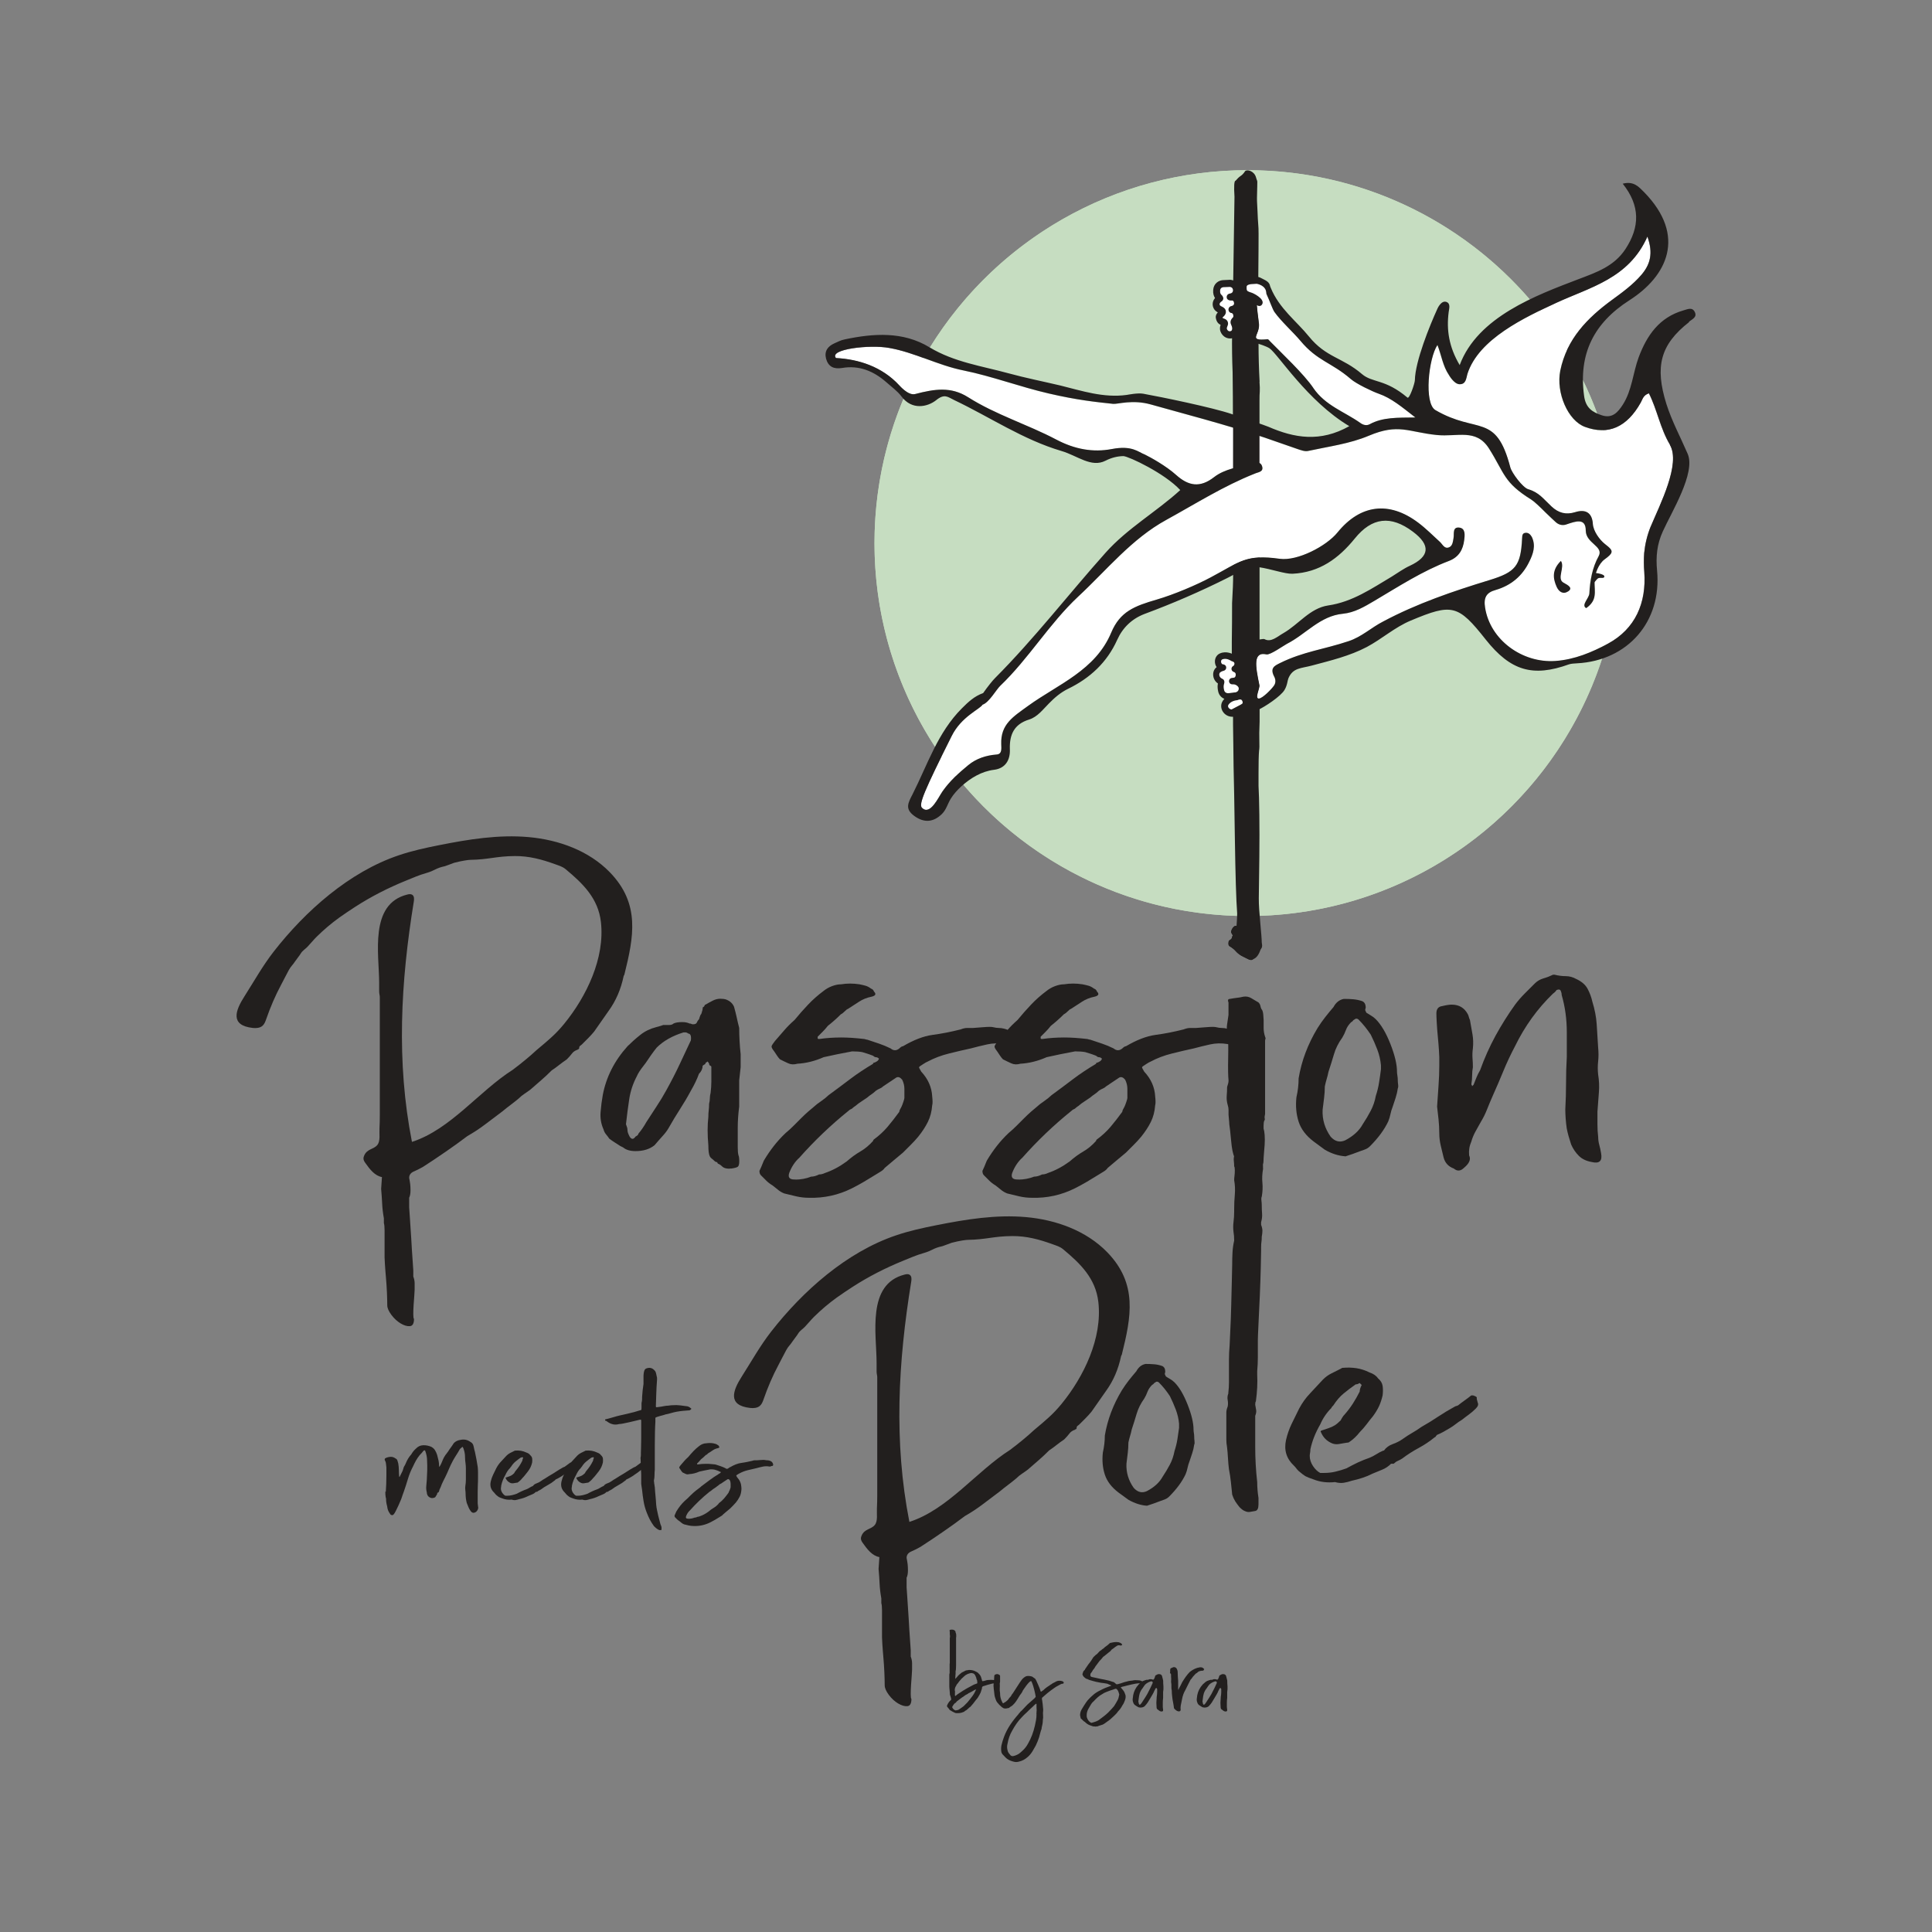 <?xml version="1.0" encoding="UTF-8"?><svg id="Ebene_1" xmlns="http://www.w3.org/2000/svg" viewBox="0 0 360 360"><rect x="0" y="0" width="360" height="360" fill="#808080" stroke="none"/><defs><style>.cls-1{fill:#fff;fill-rule:evenodd;}.cls-2{fill:#c6ddc1;}.cls-3{fill:#221f1e;}</style></defs><circle class="cls-2" cx="232.44" cy="101.2" r="69.49"/><path class="cls-2" d="M219.88,91.32c-4.47,4.07-9.85,7.12-13.91,11.67-6.9,7.73-13.26,15.99-20.61,23.36-.42.4-1.39,1.63-2.22,2.79-1.59.55-2.79,1.68-3.96,2.84-2.12,2.11-3.65,4.56-4.98,7.13-7.12-10.9-11.25-23.92-11.25-37.91,0-9.53,1.92-18.6,5.38-26.87,1.93,2.08,4.58,1.41,6.04.26,1.61-1.31,2.18-.61,3.39-.04,6.65,3.16,12.81,7.37,19.99,9.49,2.95.84,5.55,3.17,8.22,1.8,1.12-.57,2.22-.83,3.32-.85,1.02.06,7.69,3.2,10.59,6.33Z"/><path class="cls-2" d="M298.56,122.67c-9.05,27.87-35.22,48.02-66.11,48.02-21.22,0-40.23-9.51-52.97-24.51,1.62-1.39,3.55-2.49,5.69-2.74,2.06-.26,3.05-1.76,2.95-3.88-.09-2.65.78-4.61,3.58-5.48,1.56-.49,2.58-1.89,3.7-3.01,1.06-1.08,2.16-2.03,3.54-2.71,4.11-1.99,7.28-4.93,9.17-9.13,1.04-2.31,2.77-3.94,5.1-4.83,5.25-1.94,10.38-4.17,15.38-6.67,1.73-.84,3.87-2.35,5.88-2.05,2.44.36,4.89,1.29,6.31,1.23,5.02-.24,8.6-2.86,11.61-6.57,3.2-3.96,6.71-4.38,10.84-1.27q5,3.75-.59,6.36c-1.17.52-2.23,1.31-3.33,1.99-3.77,2.24-7.35,4.74-11.9,5.4-3.39.5-5.48,3.51-8.32,5.14-1.14.64-2.31,1.8-3.54,1.12-.15-.08-1.28.04-2.32.56-.99.91-.78,3.99-1.04,6.47-.07.62-.18,1.16-.24,1.67-.13-.39-.41-.75-.78-1.02.22-.33.35-.79.27-1.34-.05-.36-.2-.66-.43-.91.1-.18.18-.41.21-.7.11-1.04-.71-1.57-1.24-1.74-.34-.21-1.5-.83-2.71-.31-.51.22-.87.71-.94,1.31-.05.45.06.88.31,1.25-.43.32-.66.82-.66,1.38,0,.09.01.17.02.26.08.57.4,1.07.87,1.4-.07.33-.12.84.07,1.57.18.67.62,1.08,1.13,1.29-.15.16-.29.34-.4.56-.29.56-.25,1.23.11,1.81.39.61,1.06.97,1.8.97h.09c.1,0,.2-.04.29-.08l1.85-.98h0c.22-.1.43-.26.57-.39.42.38,1.07.38,1.96.15,1.18-.51,4.25-2.55,4.93-3.71.53-.87.55-1.78.72-2.16.85-2.01,2.37-1.84,4.4-2.39,3.5-.93,7.03-1.78,10.21-3.45,2.82-1.51,5.21-3.69,8.2-4.94,7.68-3.22,8.81-2.98,13.95,3.54,4.64,5.84,8.77,7.05,15.52,4.61.47-.14,1-.14,1.49-.19,1.7-.09,3.31-.39,4.79-.9Z"/><path class="cls-2" d="M285.06,55.79c-5.62,2.72-10.91,6.44-13.08,12.24-2.02-3.41-2.48-6.55-2.06-9.89.09-.64.4-1.57-.42-1.89-1-.36-1.7,1.3-1.7,1.3-1.41,3.11-4.13,9.78-4.19,13.29-.02.62-1.02,3.54-1.38,3.24-4.17-3.51-6.5-2.71-8.47-4.38-3.68-3.15-6.67-3.05-9.89-7.01-2.3-2.86-5.52-5.19-7.11-9.08-.06-.15-.09-.24-.12-.32-.11-.7-.67-1-1.36-1.33-.32-.16-.62-.36-1.1-.41-1.2,0-2.78-.06-3.27,1.39-.03.08-.04.17-.06.25-.21-.43-.56-.77-1.06-.94-.18-.07-.56-.18-.89-.11l-.9.04c-.46,0-.92.15-1.29.46-.36.31-.63.77-.67,1.37-.06.71.12,1.19.33,1.51-.28.33-.44.73-.44,1.14-.01.56.28,1.09.69,1.37.08.07.17.13.26.18-.2.21-.44.54-.37,1.01.13.81.54,1.13.89,1.29-.07.21-.14.5-.11.84.04.48.34,1,.77,1.33.33.24.7.37,1.1.37.13,0,.26-.01.39-.04.54-.12.96-.45,1.19-.94.27-.57.24-1.29-.07-1.99.15-.18.41-.46.45-.92.06-.61-.09-1.08-.33-1.43.29-.29.51-.7.49-1.27s-.23-1-.51-1.29c.11-.16.18-.34.23-.53.16.37.41.69.79.88.17.1.4.23.59.29l.45.13c.19.01.35.1.51.2-.28,1.04-.05,1.66-.19,3.23-.24,2.73-.18,3.91-.18,3.91,0,0,.68.64.91.66.61.09,2.14.64,2.63.97,1.58,1.08,7.07,9.87,14.86,14.51-5.42,3.05-10.23,2.22-15.08.11-.4-.19-5.76-2.02-6.77-2.35-3.56-1.23-13.28-3.22-16.56-3.82-1.02-.17-2.8.19-3.07.24-4.32.59-8.33-.77-12.37-1.76-3.22-.76-6.46-1.4-9.64-2.27-4.95-1.34-10.09-2.06-14.63-4.79,12.24-19.85,34.18-33.07,59.2-33.07,21.02,0,39.86,9.33,52.61,24.08Z"/><path class="cls-2" d="M297.62,77.05s0,0,0,0c-.79-2.13-1.68-4.22-2.67-6.25,0,.95.07,1.93.21,2.95.25,1.86,1.14,2.73,2.46,3.3Z"/><path class="cls-3" d="M235.11,175.79c.04-1.27-.58-6.06-.55-8.42.03-2.4.07-4.98.1-7.77.03-2.78.03-5.39,0-7.76-.03-2.4-.08-4.19-.15-5.39v-2.39c0-1.99.03-3.38.1-4.19.07-.39.08-1,.05-1.8-.03-.78-.02-1.98.05-3.59v-4.38s-.08.03-.12.04c-.87.08.19-1.93.08-2.48-.57-2.76-.99-5.02.03-5.64v-18.16c-1.95.08-3.31.57-4.94,1.42,0,.61.01,1.18.02,1.71,0,.81-.02,1.61-.05,2.39-.03.8-.08,1.81-.15,3,0,2.38-.01,4.77-.05,7.17-.01.95,0,1.95,0,2.97.1.06.17.1.17.1,0,0,.99.24.9,1.12-.05.49-.31.75-.55.88.33.11.69.34.77.88.11.72-.29,1.13-.57,1.28-.13.07-.44.11-.59.12,0,0,0,0,0,0,.02,0,.04,0,.08,0,.77-.05,1.6.61,1.65,1.25.11,1.24-1.2,1.51-1.27,1.46l-.38.05c0,.09,0,.17,0,.26.37-.11.65-.13.65-.13,0,0,1.03-.5,1.58.34.39.6.21,1.13.02,1.39-.09.12-.37.29-.49.36l-1.74.91v2.29c0,.41.02,1.6.05,3.59.03,1.99.05,3.38.05,4.19.06,2.38.15,6.86.24,13.44.1,6.57.24,11.53.43,13.92,0,.67-.06,1.52-.12,2.32,0,0-.01,0-.02,0-.27-.09-.54.09-.82.54-.18.36-.23.61-.14.75.09.14.18.3.27.48,0,.09-.02.14-.07.14s-.07.05-.07.14v.14c-.09.18-.18.29-.27.34-.09.04-.18.11-.27.2-.09.09-.14.27-.14.54s.09.45.27.54c.45.27.82.57,1.09.88.27.32.63.61,1.09.88.54.27.95.48,1.22.61.27.14.5.18.68.14.09-.02.18-.08.28-.16.54-.1,1.12-.84,1.4-1.88.23-.32.29-.66.15-1.03Z"/><path class="cls-3" d="M234.71,71.14c-.13-2.39-.2-4.79-.2-7.16v-.75c-.93-.16-.26-.84,0-1.93v-1.59c-.12-.92-.34-2.49-.37-3.83-.75-.63-1.51-.7-1.72-.83-.43-.25-.96-.4-.86-1.69.07-.9,1.16-1.1,1.67-1.1l.98-.04s.13.03.25.07c0-2.76.13-9.5.01-10.23-.07-.8-.11-1.69-.15-2.71-.03-.98-.11-1.67-.1-2.48.08-4.04.15-2.61-.18-3.82-.33-1.19-1.64-1.54-2.03-1.16-.26.41-.54.71-.84.9-.3.2-.61.5-.94.89-.26,0-.33,1.01-.2,2.99l-.25,16.33c.29.17.57.47.61,1.01.04.5-.19.99-.66,1.21,0,.04,0,.08,0,.13.05,0,.1.01.13.02.29.1.72.42.74,1.14.02.79-.65,1.06-.93,1.14,0,.02,0,.04,0,.07.26.09.88.41.78,1.4-.06.56-.7.65-.45,1.15.45.9.27,1.77-.42,2.05-.03,2.29,0,4.63.1,7.05.04,2.69.06,6.13.06,10.3,1.7.51,3.37,1.03,4.95,1.55v-6.48c0-.79.01-1.39.05-1.79.03-.4.01-1-.05-1.8Z"/><g id="Girl_White_Background"><path class="cls-1" d="M307.59,98.1c1.67-4,5.65-11.71,3.56-15.23-1.82-3.03-2.37-6.52-3.92-9.57-1.08.36-1.19,1.12-1.52,1.72-2.56,4.6-6.06,6.14-10.38,4.55-3.2-1.16-5.44-6.4-4.62-10.5,1.21-5.91,5.08-9.85,9.7-13.21,1.95-1.42,3.9-2.84,5.46-4.68,1.57-1.86,2.22-3.94,1.08-7.09-3.45,7.81-10.65,9.42-16.98,12.35-5.89,2.73-14.46,6.71-16.56,13.24-.23.78-.25,1.99-1.5,1.93-1.02-.04-1.95-1.72-1.95-1.72-1.14-1.67-1.4-3.71-2.14-5.59-1.65,2.46-2.54,10.86-.38,12.13,7.81,4.55,11.27.38,13.96,10.67.28,1.04,2.33,3.77,3.32,4.07,2.03.59,2.82,1.78,4.36,3.22,1.29,1.21,2.69,1.59,4.4,1.06,1.95-.61,3.18.11,3.3,2.2.11,1.38,1.27,2.94,2.22,3.71.89.7,1.38,1.1,1.25,1.59-.08.34-.49.72-1.25,1.27-1.14.8-1.88,2.75-1.91,4.09,0,2.1.53,3.54-1.55,5.02-1-.55.53-1.82.59-2.73.11-2.33.53-4.79,1.74-6.97.97-1.82-2.39-2.37-2.41-4.74,0-2.48-1.95-1.72-3.6-1.16-.7.25-1.42.08-1.97-.4-.38-.34-1.14-1.06-1.93-1.82-1-1.02-2.12-2.08-2.67-2.41-5.17-3.22-4.91-4.85-7.86-9.51-2.41-3.79-5.87-2.12-9.76-2.52-5.32-.55-7.09-2.2-12.62.13-3.56,1.5-7.5,2.01-11.31,2.84-.61.15-1.38-.15-2.01-.36-1.69-.59-3.79-1.31-6.1-2.12-6.99-2.37-16.01-4.7-21.22-6.18-3.41-.95-6.14-.02-7.01-.11-3.18-.34-6.69-.7-11.99-1.93-5.34-1.23-10.61-3.22-15.82-4.28-4.89-.97-9.11-3.37-13.89-4.21-3.64-.68-11.35.23-9.95,1.88,4.13.21,8.56,1.57,11.82,5.12.7.76,1.91,1.84,2.92,1.59,3.66-.95,6.69-1.42,9.87.59,5.15,3.26,11.01,5.04,16.41,7.88,3.47,1.84,6.88,2.44,10.36,1.78,3.83-.74,4.96.57,6.16,1.02,1.12.55,3.96,2.12,5.82,3.79,2.31,2.08,4.47,2.48,7.09.42,1.99-1.55,4.6-1.86,7.01-2.56.3-.08.61-.17.93-.17.49,0,.89.19,1.04.83.21.95-.78.97-1.4,1.25-5.78,2.29-11.01,5.61-16.45,8.6-6.5,3.56-11.1,9.34-16.43,14.29-5.42,5.06-9.21,11.54-14.57,16.67-.7.68-2.08,3.11-3.26,3.49-.55.89-3.96,2.22-5.76,5.84-5.12,10.25-6.16,12.73-5.55,13.36,1.55,1.57,3.07-1.97,3.88-3.09,1.29-1.84,3.01-3.41,4.74-4.83,1.5-1.25,3.37-1.84,5.29-1.99,1.06-.06.89-1.14.87-1.93-.13-3.73,2.22-5.1,5.04-7.16,5.53-4,12.52-6.59,15.46-13.64,1.65-3.92,4.32-4.93,8.47-6.14,3.2-.93,7.48-2.75,10.08-4.15,5.46-2.9,6.52-4.34,12.85-3.45,3.3.44,8.68-2.35,10.76-4.91,4.21-5.19,9.57-5.93,15.04-1.82,1.44,1.08,2.71,2.37,4.04,3.58.49.44.83,1.31,1.63,1.04.74-.23.78-1.06.91-1.76.15-.76-.25-2.16,1.16-1.93,1.08.19.93,1.42.83,2.29-.21,1.8-.97,3.18-2.82,3.9-4.98,1.88-9.42,4.79-13.98,7.48-1.8,1.06-3.64,2.16-5.8,2.37-4.26.4-6.9,3.81-10.44,5.61-.61.32-3.13,2.12-3.81,1.97-2.54-.57-2.05,2.18-1.31,5.74.11.55-.95,2.56-.08,2.48.72-.08,2.33-1.76,2.75-2.35.42-.53.36-1.23.08-1.74-.85-1.63.11-2.03,1.08-2.52,4.32-2.14,8.22-2.54,12.75-4.07,2.46-.8,4.28-2.56,6.48-3.68,6.29-3.35,13-5.63,19.8-7.71,4.83-1.48,5.82-2.6,6.08-7.71.04-.51-.02-1.04.66-1.1.55-.04.91.34,1.16.78.78,1.63.23,3.18-.49,4.62-1.29,2.67-3.41,4.43-6.25,5.25-1.76.49-2.27,1.44-1.97,3.3.93,5.99,6.9,10.38,13.11,9.93,3.6-.25,6.8-1.63,9.78-3.22,5.12-2.77,7.2-7.62,6.78-13.36-.11-1.21-.11-2.39-.02-3.54.17-1.67.55-3.3,1.21-4.93Z"/><path class="cls-1" d="M227.08,57.56c.11.11.59.22.66.43.15.45-.65.66-.58,1.13.18,1.18,1.03.62,1.01,1.21,0,.14-.27.46-.23.98.04.49.62,1.24,1.46,1.06.85-.19,1.1-1.14.61-2.12-.25-.5.39-.59.45-1.15.13-1.25-.9-1.44-.9-1.44,0,0,1.08-.18,1.05-1.17-.02-.71-.45-1.04-.74-1.14-.22-.07-.96.03-.49-.03.73-.09,1.08-.71,1.03-1.33-.1-1.22-1.37-1.24-1.42-1.19l-.98.04c-.5,0-1.25.32-1.32,1.22-.1,1.28.75,1.42.57,1.54-.88.58-.87,1.48-.18,1.96Z"/><path class="cls-1" d="M229.12,129.76l1.03-.14c.06.04,1.38-.22,1.27-1.46-.06-.64-.88-1.3-1.65-1.25-.5.03.29,0,.51-.12.29-.15.68-.56.57-1.28-.08-.54-.45-.77-.77-.88.24-.13.5-.4.55-.88.09-.88-.9-1.12-.9-1.12,0,0-1.1-.8-2.21-.32-.7.3-.83,1.42-.05,2l.43.09c-.3.06-.6.18-.88.4-.69.53-.52,1.8.5,2.22.2.08-.32.48.02,1.75.23.89,1.07,1.08,1.59.98Z"/><path class="cls-1" d="M230.43,129.8s-1.52.08-2.16,1.29c-.4.76.28,1.83,1.37,1.79l1.89-.99c.12-.07.4-.24.49-.36.19-.25.38-.78-.02-1.39-.55-.84-1.58-.34-1.58-.34Z"/><path class="cls-1" d="M232.42,55.04c.22.13.97.19,1.72.83.04,1.81.42,4.05.45,4.52.15,2.1-2.16,3.16,1.61,2.82.13,0,.32.23.44.38,2.22,2.29,6.31,6.1,8.07,8.7,2.24,3.3,5.8,4.43,8.77,6.52.51.38,1.14.55,1.72.25,2.44-1.33,5.15-1.23,8.53-1.27-2.54-1.97-4.45-3.6-6.84-4.43-1.1-.38-4.15-1.82-5.19-2.73-3.6-3.11-6.23-3.32-9.38-7.12-1.31-1.57-3.62-3.64-4.85-5.38-.37-.55-.91-2.17-1.48-3.36l.21-.26c.29-1.74-1.81-2.29-2-2.31l-.98.04c-.5,0-1.59.2-1.67,1.1-.1,1.28.43,1.44.86,1.69Z"/></g><path class="cls-3" d="M314.69,59.96c.61-.47,1.61-.85,1.1-1.84-.47-.95-1.36-.49-2.12-.28-4.47,1.29-6.8,4.64-8.34,8.77-1.06,2.9-1.23,6.12-2.94,8.79-.89,1.38-1.93,2.63-3.9,1.99-1.8-.59-3.03-1.4-3.32-3.64-1.06-7.84,1.82-13.55,8.43-17.79,6.95-4.43,10.8-11.94,2.73-20.18-.95-.93-1.88-2.1-3.96-1.55,3.26,4.09,3.24,8.05.47,12.24-2.12,3.18-5.42,4.3-8.66,5.53-7.94,3.03-18.83,7.03-22.19,16.03-2.01-3.41-2.48-6.54-2.05-9.89.08-.64.4-1.57-.42-1.88-1-.36-1.69,1.29-1.69,1.29-1.42,3.11-4.13,9.78-4.19,13.3-.02.61-1.02,3.54-1.38,3.24-4.17-3.52-6.5-2.71-8.47-4.38-3.68-3.16-6.67-3.05-9.89-7.01-2.31-2.86-5.53-5.19-7.12-9.08-.06-.15-.09-.24-.12-.31-.11-.7-.67-1-1.36-1.34-.32-.16-.62-.36-1.1-.4-1.2,0-2.78-.06-3.28,1.38-.02.08-.04.17-.05.26-.21-.43-.57-.77-1.06-.95-.19-.07-.56-.17-.89-.11l-.9.04h0c-.91,0-1.87.62-1.96,1.83-.06.71.13,1.19.34,1.51-.28.34-.44.73-.44,1.14,0,.57.28,1.09.7,1.37.08.07.17.13.26.18-.2.21-.44.54-.37,1.01.13.81.54,1.14.89,1.3-.07.21-.14.5-.11.84.04.48.34,1,.77,1.33.32.24.7.37,1.09.37.13,0,.26-.01.39-.04.54-.12.96-.45,1.19-.94.27-.57.24-1.29-.07-2,.15-.17.41-.46.46-.92.06-.61-.09-1.08-.33-1.43.29-.29.5-.71.49-1.27-.02-.57-.23-1-.51-1.3.1-.16.18-.34.23-.53.16.37.41.69.78.88.17.1.41.23.6.28,0,0,.45.13.45.13.19.01.35.1.51.2-.28,1.04-.05,1.66-.19,3.23-.24,2.73-.18,3.91-.18,3.91,0,0,.67.64.91.66.61.08,2.14.64,2.63.97,1.59,1.08,7.07,9.87,14.87,14.51-5.42,3.05-10.23,2.22-15.08.11-.4-.19-5.76-2.01-6.78-2.35-3.56-1.23-13.28-3.22-16.56-3.81-1.02-.17-2.8.19-3.07.23-4.32.59-8.32-.76-12.37-1.76-3.22-.76-6.46-1.4-9.64-2.27-4.98-1.36-10.14-2.08-14.7-4.83-4.96-3.03-10.52-2.6-15.76-1.5-.87.17-1.31.47-1.97.74-1.23.55-1.93,1.44-1.57,2.86.42,1.5,1.42,1.99,2.99,1.74,3.18-.55,5.89.59,8.24,2.65.97.87,2.08,1.65,2.84,2.67,1.95,2.6,4.85,1.93,6.42.7,1.61-1.31,2.18-.61,3.39-.04,6.65,3.16,12.81,7.37,19.99,9.49,2.94.85,5.55,3.18,8.22,1.8,1.12-.57,2.22-.83,3.32-.85,1.02.06,7.69,3.2,10.59,6.33-4.47,4.07-9.85,7.12-13.91,11.67-6.9,7.73-13.26,15.99-20.6,23.36-.42.4-1.4,1.63-2.22,2.8-1.59.55-2.8,1.67-3.96,2.84-4.51,4.51-6.4,10.5-9.19,16.01-.83,1.61-1.48,2.73.32,4.04,1.88,1.36,3.58,1.16,5.15-.36.8-.78,1.06-1.88,1.63-2.82.55-.89,1.25-1.67,2.03-2.37,1.69-1.52,3.75-2.77,6.06-3.05,2.05-.25,3.05-1.76,2.94-3.88-.08-2.65.78-4.62,3.58-5.48,1.57-.49,2.58-1.88,3.71-3.01,1.06-1.08,2.16-2.03,3.54-2.71,4.11-1.99,7.28-4.93,9.17-9.13,1.04-2.31,2.77-3.94,5.1-4.83,5.25-1.95,10.38-4.17,15.37-6.67,1.74-.85,3.88-2.35,5.89-2.05,2.44.36,4.89,1.29,6.31,1.23,5.02-.23,8.6-2.86,11.6-6.56,3.2-3.96,6.71-4.38,10.84-1.27q5,3.75-.59,6.35c-1.16.53-2.22,1.31-3.32,1.99-3.77,2.24-7.35,4.74-11.9,5.4-3.39.51-5.48,3.52-8.32,5.15-1.14.64-2.31,1.8-3.54,1.12-.15-.08-1.28.04-2.32.56-.99.91-.78,3.99-1.04,6.47-.06.61-.18,1.15-.24,1.66-.13-.39-.41-.75-.78-1.02.22-.33.35-.79.28-1.34-.05-.36-.2-.67-.43-.91.1-.19.18-.42.21-.7.11-1.04-.71-1.57-1.25-1.74-.34-.22-1.5-.84-2.71-.32-.52.22-.87.71-.94,1.31-.05.45.06.89.31,1.25h0c-.48.37-.72.98-.63,1.64.08.58.39,1.08.87,1.41-.07.33-.12.84.07,1.57.18.67.62,1.08,1.13,1.29-.15.16-.29.34-.4.56-.29.56-.25,1.24.11,1.81.39.61,1.05.97,1.8.97.03,0,.06,0,.1,0,.1,0,.2-.03.29-.08l1.85-.97h0c.23-.1.43-.27.57-.39.42.38,1.08.38,1.96.15,1.19-.51,4.26-2.54,4.93-3.71.53-.87.55-1.78.72-2.16.85-2.01,2.37-1.84,4.4-2.39,3.49-.93,7.03-1.78,10.21-3.45,2.82-1.5,5.21-3.68,8.2-4.93,7.69-3.22,8.81-2.99,13.96,3.54,4.64,5.84,8.77,7.05,15.52,4.62.47-.15,1-.15,1.48-.19,9.47-.49,15.84-7.77,14.93-17.28-.25-2.58-.02-4.91,1.06-7.28,1.63-3.62,6.18-10.93,4.64-14.48-1.33-3.09-2.94-6.06-3.98-9.34-2.14-6.88-1.16-10.99,4.28-15.23ZM229.45,58.31c.07.01.42.11.36.72,0,.03-.05.09-.13.17-.18.2-.6.66-.26,1.34.22.44.21.79.12.97-.05.11-.14.18-.28.21-.15.03-.29,0-.41-.09-.16-.12-.24-.31-.25-.37-.01-.19.05-.34.11-.48.05-.12.11-.26.12-.43.01-.5-.26-.83-.79-1-.16-.05-.18-.05-.25-.17.02-.03.09-.1.14-.14.21-.2.66-.63.44-1.26-.14-.4-.52-.58-.91-.76-.08-.05-.21-.17-.21-.34,0-.17.14-.36.38-.52.17-.11.31-.33.32-.54.01-.2-.16-.52-.32-.65-.14-.12-.32-.29-.28-.85.05-.6.6-.61.65-.61h0s.02,0,.04,0l.98-.04s.07,0,.11-.01c.13,0,.58.06.62.6,0,.05.03.51-.49.62-.21.03-.41.1-.54.25-.17.21-.2.5-.07.74.11.2.4.31.65.33h0c.13,0,.34,0,.36,0,.07.02.28.13.29.53.01.37-.39.48-.5.5-.32.05-.55.33-.55.65,0,.32.23.6.54.65ZM227.74,126.47c-.3-.12-.5-.37-.54-.67-.03-.22.04-.41.17-.52.18-.14.4-.24.64-.29.28-.06.48-.31.48-.59,0-.29-.2-.53-.48-.59l-.28-.06c-.15-.15-.22-.34-.2-.54.02-.16.1-.29.22-.34.78-.33,1.62.25,1.62.25.06.05.14.08.21.1.08.02.48.14.44.47-.02.2-.1.34-.23.41-.21.11-.34.34-.32.58.02.24.18.44.41.52.27.09.35.23.37.4.07.45-.18.62-.23.65-.07.03-.31.06-.45.07h0c-.2.03-.43.11-.53.41-.08.23,0,.49.18.65.12.1.28.14.45.14h.01c.06,0,.12,0,.18,0,.46,0,.94.43.96.7.06.62-.51.78-.64.8-.04,0-.07,0-.11,0l-1.07.14s-.72.13-.9-.54c-.17-.65-.07-.99-.01-1.19.19-.63-.15-.88-.36-.96ZM231.51,131.09s-.18.13-.3.2l-1.73.91c-.23-.03-.43-.15-.56-.34-.1-.16-.12-.33-.06-.45.44-.84,1.59-.93,1.59-.93.09,0,.18-.03.26-.07.01,0,.18-.08.36-.08.13,0,.27.04.36.18.22.33.09.55.07.57ZM244.72,72.29c-1.76-2.6-5.84-6.42-8.07-8.7-.13-.15-.32-.38-.44-.38-3.77.34-1.46-.72-1.61-2.82-.02-.39-.29-1.98-.4-3.54.25.18.52.25.82.06.95-.92-.95-2.03-1.71-2.34-.82-.25-.94-.35-1-.6-.03-.12-.03-.54-.01-.62.07-.28.61-.4.93-.41-.04,0,.74-.04.94-.06.79.15,1.71.64,1.77,1.6,0,.17.03.26.06.33.57,1.19,1.1,2.78,1.47,3.32,1.23,1.74,3.54,3.81,4.85,5.38,3.16,3.79,5.78,4,9.38,7.12,1.04.91,4.09,2.35,5.19,2.73,2.39.83,4.3,2.46,6.84,4.43-3.39.04-6.1-.06-8.53,1.27-.57.3-1.21.13-1.72-.25-2.96-2.1-6.52-3.22-8.77-6.52ZM311.15,82.88c2.1,3.52-1.88,11.22-3.56,15.23-.66,1.63-1.04,3.26-1.21,4.93-.08,1.14-.08,2.33.02,3.54.42,5.74-1.65,10.59-6.78,13.36-2.99,1.59-6.18,2.96-9.78,3.22-6.2.44-12.18-3.94-13.11-9.93-.3-1.86.21-2.82,1.97-3.3,2.84-.83,4.96-2.58,6.25-5.25.72-1.44,1.27-2.99.49-4.62-.25-.44-.61-.83-1.16-.78-.68.06-.61.59-.66,1.1-.25,5.1-1.25,6.23-6.08,7.71-6.8,2.08-13.51,4.36-19.8,7.71-2.2,1.12-4.02,2.88-6.48,3.68-4.53,1.52-8.43,1.93-12.75,4.07-.97.49-1.93.89-1.08,2.52.28.51.34,1.21-.08,1.74-.42.59-2.03,2.27-2.75,2.35-.87.08.19-1.93.08-2.48-.74-3.56-1.23-6.31,1.31-5.74.68.15,3.2-1.65,3.81-1.97,3.54-1.8,6.18-5.21,10.44-5.61,2.16-.21,4-1.31,5.8-2.37,4.55-2.69,9-5.59,13.98-7.48,1.84-.72,2.6-2.1,2.82-3.9.11-.87.25-2.1-.83-2.29-1.42-.23-1.02,1.16-1.16,1.93-.13.7-.17,1.52-.91,1.76-.8.28-1.14-.59-1.63-1.04-1.33-1.21-2.6-2.5-4.04-3.58-5.46-4.11-10.82-3.37-15.04,1.82-2.08,2.56-7.45,5.36-10.76,4.91-6.33-.89-7.39.55-12.85,3.45-2.6,1.4-6.88,3.22-10.08,4.15-4.15,1.21-6.82,2.22-8.47,6.14-2.94,7.05-9.93,9.64-15.46,13.64-2.82,2.05-5.17,3.43-5.04,7.16.02.78.19,1.86-.87,1.93-1.93.15-3.79.74-5.29,1.99-1.74,1.42-3.45,2.99-4.74,4.83-.8,1.12-2.33,4.66-3.88,3.09-.61-.64.42-3.11,5.55-13.36,1.8-3.62,5.21-4.96,5.76-5.84,1.19-.38,2.56-2.82,3.26-3.49,5.36-5.12,9.15-11.6,14.57-16.67,5.34-4.96,9.93-10.74,16.43-14.29,5.44-2.99,10.67-6.31,16.45-8.6.61-.28,1.61-.3,1.4-1.25-.15-.64-.55-.83-1.04-.83-.32,0-.64.08-.93.17-2.41.7-5.02,1.02-7.01,2.56-2.63,2.05-4.79,1.65-7.09-.42-1.86-1.67-4.7-3.24-5.82-3.79-1.21-.44-2.33-1.76-6.16-1.02-3.47.66-6.88.06-10.36-1.78-5.4-2.84-11.27-4.62-16.41-7.88-3.18-2.01-6.2-1.55-9.87-.59-1.02.25-2.22-.83-2.92-1.59-3.26-3.56-7.69-4.91-11.82-5.12-1.4-1.65,6.31-2.56,9.95-1.88,4.79.85,9,3.24,13.89,4.21,5.21,1.06,10.48,3.05,15.82,4.28,5.29,1.23,8.81,1.59,11.99,1.93.87.08,3.6-.85,7.01.11,5.21,1.48,14.23,3.81,21.22,6.18,2.31.8,4.4,1.52,6.1,2.12.64.21,1.4.51,2.01.36,3.81-.83,7.75-1.33,11.31-2.84,5.53-2.33,7.31-.68,12.62-.13,3.9.4,7.35-1.27,9.76,2.52,2.94,4.66,2.69,6.29,7.86,9.51.55.34,1.67,1.4,2.67,2.41.78.76,1.55,1.48,1.93,1.82.55.49,1.27.66,1.97.4,1.65-.55,3.6-1.31,3.6,1.16.02,2.37,3.39,2.92,2.41,4.74-1.21,2.18-1.63,4.64-1.74,6.97-.06.91-1.59,2.18-.59,2.73,2.08-1.48,1.55-2.92,1.55-5.02.02-1.33.76-3.28,1.91-4.09.76-.55,1.16-.93,1.25-1.27.13-.49-.36-.89-1.25-1.59-.95-.76-2.12-2.33-2.22-3.71-.13-2.1-1.36-2.82-3.3-2.2-1.72.53-3.11.15-4.4-1.06-1.55-1.44-2.33-2.63-4.36-3.22-1-.3-3.05-3.03-3.32-4.07-2.69-10.29-6.14-6.12-13.96-10.67-2.16-1.27-1.27-9.68.38-12.13.74,1.88,1,3.92,2.14,5.59,0,0,.93,1.67,1.95,1.72,1.25.06,1.27-1.14,1.5-1.93,2.1-6.52,10.67-10.5,16.56-13.24,6.33-2.92,13.53-4.53,16.98-12.35,1.14,3.16.49,5.23-1.08,7.09-1.57,1.84-3.52,3.26-5.46,4.68-4.62,3.37-8.49,7.31-9.7,13.21-.83,4.11,1.42,9.34,4.62,10.5,4.32,1.59,7.81.04,10.38-4.55.34-.59.44-1.36,1.52-1.72,1.55,3.05,2.1,6.54,3.92,9.57Z"/><path class="cls-3" d="M290.85,104.51c.82,1.18-.84,3.33.49,4.06.92.49,1.8,1.02.86,1.63-.94.61-1.72.08-2.14-.84-.71-1.59-.9-3.17.78-4.84h0Z"/><path class="cls-3" d="M297.76,107.77c.42-.24,1.17.13,1.19-.35.01-.53-2-.71-2-.71l-.23,2.28s.78-1.06,1.05-1.22h0Z"/><path class="cls-3" d="M229.76,87.86l4.93-1.08v-7.08l-4.92-1.4c0,2.82,0,6-.01,9.55Z"/><path class="cls-3" d="M135.93,217.77c-.64,0-1.09-.14-1.36-.41-.27-.27-.54-.45-.81-.54l-.14-.27c-.18,0-.36-.09-.54-.27-.18-.18-.34-.31-.48-.41s-.25-.23-.34-.41c-.18-.36-.27-1.04-.27-2.04-.18-1.99-.18-3.75,0-5.3,0-.45.02-.86.07-1.22.04-.36.07-.77.07-1.22.09-.36.14-.7.14-1.02s.05-.66.14-1.02c.09-.72.14-1.43.14-2.11v-2.65c0-.18-.05-.27-.14-.27s-.18-.09-.27-.27v-.14l-.27-.41-.41.27v.14c-.09.09-.18.16-.27.2-.09.05-.18.11-.27.2,0,.54-.23,1.04-.68,1.49-.36,1-.86,2.04-1.49,3.12-.63,1.18-1.31,2.33-2.04,3.46-.73,1.13-1.45,2.33-2.17,3.6-.27.46-.63.93-1.09,1.43-.45.5-.95,1.06-1.49,1.7-.91.73-2.08,1.09-3.53,1.09-.99,0-1.77-.22-2.31-.68l-.54-.27c-.27-.18-.59-.38-.95-.61-.36-.22-.72-.48-1.09-.75-.18-.27-.38-.54-.61-.81-.23-.27-.38-.59-.48-.95-.45-1-.63-2.06-.54-3.19.09-1.13.23-2.2.41-3.19.63-3.35,2.17-6.38,4.62-9.1.73-.72,1.52-1.43,2.38-2.11.86-.68,1.83-1.15,2.92-1.43.36-.09.81-.22,1.36-.41h1.09c.36,0,.63-.09.81-.27.36-.18.9-.27,1.63-.27.54,0,.99.09,1.36.27.18,0,.29.02.34.07.04.05.16.07.34.07.36,0,.59-.11.68-.34.09-.23.23-.43.41-.61.18-.63.32-.95.41-.95.18-.54.27-.91.27-1.09v-.14c.18-.09.29-.2.34-.34.04-.14.11-.2.2-.2.45-.27.9-.52,1.36-.75.45-.22.9-.34,1.36-.34s.81.05,1.09.14c.72.27,1.22.72,1.49,1.36.18.64.34,1.27.48,1.9.14.64.29,1.32.48,2.04,0,.81.02,1.63.07,2.44.04.81.11,1.63.2,2.44v2.44l-.27,2.44v4.89c-.18,1.36-.27,2.67-.27,3.94v3.67c0,.64.04,1.14.14,1.49.09.18.14.54.14,1.09s-.09.88-.27,1.02c-.18.14-.59.25-1.22.34h-.27ZM127.64,192.37h-.27c-2.08.64-3.76,1.59-5.02,2.85-.36.45-.7.91-1.02,1.36-.32.45-.66.95-1.02,1.49l-.41.54c-.64.81-1.04,1.45-1.22,1.9-.72,1.36-1.2,2.78-1.43,4.28-.23,1.49-.43,3.06-.61,4.69l.14.41c.09.18.14.41.14.68s.09.59.27.95c.18.45.41.68.68.68.18,0,.36-.14.54-.41.36-.18.54-.36.54-.54.54-.63,1.04-1.36,1.49-2.17.63-.99,1.27-1.97,1.9-2.92.63-.95,1.22-1.92,1.77-2.92,1-1.81,1.86-3.48,2.58-5.03.72-1.54,1.4-2.99,2.04-4.35.09-.63,0-1.04-.27-1.22-.09,0-.2-.04-.34-.14s-.29-.14-.48-.14Z"/><path class="cls-3" d="M156.7,188.98c-.45.45-.86.84-1.22,1.15-.36.32-.77.66-1.22,1.02-.36.45-.7.84-1.02,1.15-.32.32-.61.61-.88.88v.27c0,.09.04.14.14.14h.27c.63-.09,1.27-.16,1.9-.2.63-.04,1.31-.07,2.04-.07.63,0,1.31.02,2.04.07.72.05,1.45.12,2.17.2.09,0,.2.02.34.07.14.05.25.07.34.07.81.27,1.56.52,2.24.75.68.23,1.38.52,2.11.88.54.45,1.09.45,1.63,0,.27-.27.5-.41.68-.41,1.99-1.17,3.82-1.88,5.5-2.11,1.67-.22,3.42-.56,5.23-1.02.45-.18.86-.27,1.22-.27h1.09c.18,0,.79-.05,1.83-.14,1.04-.09,1.7-.09,1.97,0,.36.09.7.14,1.02.14s.65.04,1.02.14c1.09.27,1.72.86,1.9,1.77.09.36,0,.63-.27.81-.36,0-.66.07-.88.2-.23.14-.48.16-.75.07-1.09-.18-2.15-.16-3.19.07-1.04.23-2.06.48-3.06.75-1.27.27-2.63.59-4.07.95-1.45.36-2.76.86-3.94,1.49-.18.09-.32.16-.41.2-.09.05-.27.16-.54.34-.45.27-.68.45-.68.54s.14.36.41.81c1.27,1.36,1.95,2.9,2.04,4.62.09.81.09,1.36,0,1.63-.09,1.18-.36,2.22-.81,3.12-.45.91-1.04,1.81-1.77,2.72-.45.54-.93,1.07-1.43,1.56-.5.5-.97.98-1.43,1.43-.54.45-1.09.9-1.63,1.36s-1.13.95-1.77,1.49c-.18.27-.43.49-.75.68-.32.18-.61.36-.88.54-.73.45-1.47.9-2.24,1.36-.77.45-1.52.86-2.24,1.22-2.53,1.27-5.21,1.85-8.01,1.77-.81,0-1.61-.09-2.38-.27-.77-.18-1.52-.36-2.24-.54-.45-.18-.84-.41-1.15-.68-.32-.27-.66-.54-1.02-.81-.45-.27-.84-.57-1.15-.88-.32-.32-.66-.66-1.02-1.02-.18-.18-.27-.45-.27-.81.18-.36.45-.99.81-1.9,1.18-1.99,2.53-3.71,4.07-5.16.54-.45,1.04-.9,1.49-1.36.45-.45.9-.9,1.36-1.36.45-.45.88-.86,1.29-1.22s.84-.72,1.29-1.09c.18-.18.56-.48,1.15-.88.59-.41,1.06-.79,1.43-1.15,1.36-.99,2.69-1.99,4.01-2.99,1.31-.99,2.74-1.94,4.28-2.85v-.14c.63-.18,1-.45,1.09-.81-.18-.18-.36-.27-.54-.27s-.36-.09-.54-.27c-.45-.18-.84-.31-1.15-.41-.32-.09-.61-.18-.88-.27-.45-.09-1.09-.14-1.9-.14-1,.18-1.92.36-2.78.54-.86.18-1.7.36-2.51.54-1.63.72-3.26,1.13-4.89,1.22-.64.18-1.2.16-1.7-.07-.5-.22-1.02-.48-1.56-.75-.18-.18-.36-.41-.54-.68-.18-.27-.36-.54-.54-.81-.36-.45-.52-.77-.48-.95.05-.18.25-.49.61-.95.64-.72,1.22-1.4,1.77-2.04.54-.63,1.18-1.27,1.9-1.9.81-.99,1.65-1.94,2.51-2.85.86-.91,1.83-1.77,2.92-2.58.45-.36.97-.66,1.56-.88.59-.22,1.15-.34,1.7-.34,1.09-.18,2.22-.18,3.4,0,.45.09.84.18,1.15.27.32.09.66.27,1.02.54.27.09.45.27.54.54.45.45.31.77-.41.95-.91.18-1.7.5-2.38.95-.68.45-1.38.91-2.1,1.36-.09,0-.27.14-.54.41-.27.27-.5.45-.68.54ZM148.28,219.8c.45,0,.93-.05,1.43-.14.5-.09.97-.23,1.43-.41.45,0,.95-.14,1.49-.41.36,0,.72-.09,1.09-.27,1.36-.46,2.72-1.18,4.07-2.17.81-.72,1.65-1.33,2.51-1.83.86-.5,1.65-1.15,2.38-1.97,0-.09.05-.18.14-.27.99-.72,1.85-1.52,2.58-2.38.72-.86,1.45-1.79,2.17-2.78,0-.18.14-.5.41-.95.09-.18.2-.48.34-.88.14-.41.2-.65.2-.75v-1.7c0-.59-.14-1.15-.41-1.7-.36-.45-.73-.59-1.09-.41l-2.44,1.63c-.18.18-.39.32-.61.41-.23.09-.48.23-.75.41-.27.27-.68.59-1.22.95-.18.18-.59.48-1.22.88-.63.41-1.04.7-1.22.88-.09.09-.18.16-.27.2-.09.05-.18.12-.27.2-.18.18-.34.3-.48.34-.14.05-.29.16-.48.34-3.26,2.63-6.29,5.52-9.1,8.69-.81.72-1.45,1.67-1.9,2.85-.27.81.05,1.22.95,1.22h.27Z"/><path class="cls-3" d="M198.25,188.98c-.45.45-.86.84-1.22,1.15-.36.32-.77.66-1.22,1.02-.36.45-.7.84-1.02,1.15-.32.32-.61.61-.88.88v.27c0,.09.04.14.14.14h.27c.63-.09,1.27-.16,1.9-.2.63-.04,1.31-.07,2.04-.07.63,0,1.31.02,2.04.07.72.05,1.45.12,2.17.2.09,0,.2.02.34.07.14.05.25.07.34.07.81.27,1.56.52,2.24.75.68.23,1.38.52,2.11.88.54.45,1.09.45,1.63,0,.27-.27.5-.41.68-.41,1.99-1.17,3.82-1.88,5.5-2.11,1.67-.22,3.42-.56,5.23-1.02.45-.18.86-.27,1.22-.27h1.09c.18,0,.79-.05,1.83-.14,1.04-.09,1.7-.09,1.97,0,.36.09.7.14,1.02.14s.65.04,1.02.14c1.09.27,1.72.86,1.9,1.77.09.36,0,.63-.27.81-.36,0-.66.07-.88.2-.23.14-.48.16-.75.07-1.09-.18-2.15-.16-3.19.07-1.04.23-2.06.48-3.06.75-1.27.27-2.63.59-4.07.95-1.45.36-2.76.86-3.94,1.49-.18.09-.32.16-.41.2-.09.05-.27.16-.54.34-.45.27-.68.45-.68.54s.14.36.41.81c1.27,1.36,1.95,2.9,2.04,4.62.09.81.09,1.36,0,1.63-.09,1.18-.36,2.22-.81,3.12-.45.91-1.04,1.81-1.77,2.72-.45.54-.93,1.07-1.43,1.56-.5.5-.97.98-1.43,1.43-.54.45-1.09.9-1.63,1.36s-1.13.95-1.77,1.49c-.18.27-.43.49-.75.68-.32.18-.61.36-.88.54-.73.45-1.47.9-2.24,1.36-.77.45-1.52.86-2.24,1.22-2.53,1.27-5.21,1.85-8.01,1.77-.81,0-1.61-.09-2.38-.27-.77-.18-1.52-.36-2.24-.54-.45-.18-.84-.41-1.15-.68-.32-.27-.66-.54-1.02-.81-.45-.27-.84-.57-1.15-.88-.32-.32-.66-.66-1.02-1.02-.18-.18-.27-.45-.27-.81.18-.36.45-.99.81-1.9,1.18-1.99,2.53-3.71,4.07-5.16.54-.45,1.04-.9,1.49-1.36.45-.45.9-.9,1.36-1.36.45-.45.88-.86,1.29-1.22s.84-.72,1.29-1.09c.18-.18.56-.48,1.15-.88.59-.41,1.06-.79,1.43-1.15,1.36-.99,2.69-1.99,4.01-2.99,1.31-.99,2.74-1.94,4.28-2.85v-.14c.63-.18,1-.45,1.09-.81-.18-.18-.36-.27-.54-.27s-.36-.09-.54-.27c-.45-.18-.84-.31-1.15-.41-.32-.09-.61-.18-.88-.27-.45-.09-1.09-.14-1.9-.14-1,.18-1.92.36-2.78.54-.86.18-1.7.36-2.51.54-1.63.72-3.26,1.13-4.89,1.22-.64.18-1.2.16-1.7-.07-.5-.22-1.02-.48-1.56-.75-.18-.18-.36-.41-.54-.68-.18-.27-.36-.54-.54-.81-.36-.45-.52-.77-.48-.95.05-.18.25-.49.61-.95.64-.72,1.22-1.4,1.77-2.04.54-.63,1.18-1.27,1.9-1.9.81-.99,1.65-1.94,2.51-2.85.86-.91,1.83-1.77,2.92-2.58.45-.36.97-.66,1.56-.88.59-.22,1.15-.34,1.7-.34,1.09-.18,2.22-.18,3.4,0,.45.09.84.18,1.15.27.32.09.66.27,1.02.54.27.09.45.27.54.54.45.45.31.77-.41.95-.91.18-1.7.5-2.38.95-.68.45-1.38.91-2.1,1.36-.09,0-.27.14-.54.41-.27.27-.5.45-.68.54ZM189.83,219.8c.45,0,.93-.05,1.43-.14.5-.09.97-.23,1.43-.41.45,0,.95-.14,1.49-.41.36,0,.72-.09,1.09-.27,1.36-.46,2.72-1.18,4.07-2.17.81-.72,1.65-1.33,2.51-1.83.86-.5,1.65-1.15,2.38-1.97,0-.09.05-.18.14-.27.99-.72,1.85-1.52,2.58-2.38.72-.86,1.45-1.79,2.17-2.78,0-.18.14-.5.41-.95.09-.18.2-.48.34-.88.14-.41.2-.65.2-.75v-1.7c0-.59-.14-1.15-.41-1.7-.36-.45-.73-.59-1.09-.41l-2.44,1.63c-.18.18-.39.32-.61.41-.23.09-.48.23-.75.41-.27.27-.68.59-1.22.95-.18.18-.59.48-1.22.88-.63.41-1.04.7-1.22.88-.09.09-.18.16-.27.2-.09.05-.18.12-.27.2-.18.18-.34.3-.48.34-.14.05-.29.16-.48.34-3.26,2.63-6.29,5.52-9.1,8.69-.81.72-1.45,1.67-1.9,2.85-.27.81.05,1.22.95,1.22h.27Z"/><path class="cls-3" d="M231.66,185.72c.54-.09,1.04,0,1.49.27.45.27.9.54,1.36.81.18.18.29.39.34.61.04.23.11.43.2.61.18.18.29.52.34,1.02.04.5.07.84.07,1.02v1.49c0,.54.09,1.09.27,1.63.09.18.11.32.07.41-.05.09-.07.23-.07.41v13.58c-.09.36-.11.64-.07.81.04.18.02.32-.07.41-.09.18-.14.5-.14.95v.54c.09.27.16.68.2,1.22.04.54.04,1.13,0,1.77-.05.63-.09,1.22-.14,1.77-.05.54-.07.95-.07,1.22,0,.91-.5,1.36-1.49,1.36-.54,0-.95-.04-1.22-.14-.45-.18-.86-.38-1.22-.61-.36-.22-.73-.43-1.09-.61-.27-.09-.41-.31-.41-.68-.27-.54-.48-1.56-.61-3.06-.14-1.49-.25-2.51-.34-3.05,0-.18-.02-.5-.07-.95-.05-.45-.07-.72-.07-.81v-.88c0-.31-.05-.61-.14-.88-.18-.63-.25-1.22-.2-1.77.05-.54.07-1.09.07-1.63.09-.27.16-.5.2-.68.05-.18.07-.36.07-.54-.09-.9-.11-2.31-.07-4.21s.02-3.35-.07-4.35c-.18-.63-.23-1.24-.14-1.83.09-.59.18-1.2.27-1.83v-2.31c-.18-.45-.09-.68.27-.68.45-.09.88-.15,1.29-.2.41-.04.79-.11,1.15-.2ZM230.43,172.55c.45.09.88.16,1.29.2.41.05.84.16,1.29.34.63.36,1.27,1.13,1.9,2.31.36.54.36,1.04,0,1.49-.45.64-.79,1.11-1.02,1.43-.23.32-.43.5-.61.54-.18.05-.41,0-.68-.14-.27-.14-.68-.34-1.22-.61-.45-.27-.81-.56-1.09-.88-.27-.31-.64-.61-1.09-.88-.18-.09-.27-.27-.27-.54s.04-.45.14-.54.18-.16.27-.2c.09-.05.18-.16.27-.34v-.14c0-.09.02-.14.07-.14s.07-.04.07-.14c-.09-.18-.18-.34-.27-.48-.09-.14-.05-.38.14-.75.27-.45.54-.63.81-.54Z"/><path class="cls-3" d="M250.67,215.46c-1.27-.09-2.54-.49-3.8-1.22-.36-.27-.7-.52-1.02-.75-.32-.23-.66-.48-1.02-.75-1.45-1.09-2.4-2.33-2.85-3.73s-.59-2.92-.41-4.55c.27-1.18.41-2.35.41-3.53.54-3.26,1.72-6.38,3.53-9.37.45-.72.93-1.4,1.43-2.04.5-.63,1.02-1.27,1.56-1.9.18-.36.43-.68.75-.95.32-.27.7-.45,1.15-.54.63,0,1.22.02,1.77.07.54.05,1.09.16,1.63.34.45.18.68.59.68,1.22-.09.27-.11.46-.07.54.05.09.11.23.2.41.27.18.56.36.88.54.32.18.61.41.88.68.99,1,1.9,2.53,2.72,4.62s1.22,3.8,1.22,5.16c0,.18.02.41.07.68.04.27.07.5.07.68,0,.36.02.7.07,1.02.04.32.02.57-.07.75-.09.64-.23,1.22-.41,1.77-.18.54-.36,1.09-.54,1.63-.18.45-.32.91-.41,1.36-.09.46-.23.91-.41,1.36-.73,1.54-1.86,3.08-3.4,4.62-.27.27-.59.48-.95.61-.36.14-.68.25-.95.34-.45.18-.88.34-1.29.48s-.88.3-1.43.48ZM257.32,199.3v-.81c-.09-.99-.32-1.97-.68-2.92-.36-.95-.77-1.88-1.22-2.78-.36-.54-.73-1.04-1.09-1.49-.36-.45-.77-.9-1.22-1.36-.27-.18-.5-.18-.68,0-.18.09-.3.18-.34.27-.05.09-.16.18-.34.27-.45.46-.77.93-.95,1.43-.18.5-.41.98-.68,1.43-.73,1-1.25,2.04-1.56,3.12-.32,1.09-.66,2.17-1.02,3.26-.09.45-.2.91-.34,1.36-.14.46-.25.91-.34,1.36,0,.72-.05,1.45-.14,2.17-.09.73-.18,1.45-.27,2.17-.09,1.81.41,3.48,1.49,5.02.81.91,1.72,1.13,2.72.68,1.54-.81,2.62-1.81,3.26-2.99.54-.81,1.04-1.65,1.49-2.51.45-.86.77-1.78.95-2.78.27-.81.48-1.65.61-2.51.14-.86.25-1.65.34-2.38Z"/><path class="cls-3" d="M267.78,206.22c.09-1.36.18-2.67.27-3.94.09-1.27.14-2.49.14-3.67v-1.63c0-.18-.02-.63-.07-1.36-.05-.72-.11-1.54-.2-2.44-.09-.9-.16-1.77-.2-2.58-.05-.81-.07-1.4-.07-1.77,0-.81.36-1.27,1.09-1.36.72-.18,1.31-.27,1.77-.27,1.36,0,2.35.59,2.99,1.77.09.18.16.36.2.54.04.18.11.36.2.54.18,1,.34,1.9.48,2.72.14.81.16,1.68.07,2.58-.09.63-.11,1.25-.07,1.83.05.59.07,1.15.07,1.7-.09.45-.14.95-.14,1.49s-.05,1.09-.14,1.63c0,.09.02.16.07.2.04.05.07.11.07.2l.27-.27c.18-.45.36-.9.54-1.36.18-.45.41-.9.68-1.36.81-2.26,1.77-4.39,2.85-6.38,1.09-1.99,2.31-3.94,3.67-5.84.54-.72,1.13-1.4,1.77-2.04.63-.63,1.27-1.27,1.9-1.9.45-.45,1-.77,1.63-.95.63-.18,1.22-.41,1.77-.68h.27c.72.18,1.43.27,2.1.27s1.33.18,1.97.54c.99.46,1.7,1.07,2.1,1.83.41.77.7,1.56.88,2.38.45,1.45.72,2.85.81,4.21.09,1.36.18,2.81.27,4.35.09.91.09,1.77,0,2.58-.09.81-.09,1.63,0,2.44.18,1.09.23,2.2.14,3.33-.09,1.14-.18,2.33-.27,3.6v2.31c0,.81.04,1.63.14,2.44,0,.46.07.93.2,1.43.14.5.25,1.02.34,1.56.27,1.45-.32,1.99-1.77,1.63-1-.18-1.79-.56-2.38-1.15-.59-.59-1.07-1.29-1.43-2.11-.18-.54-.34-1.06-.48-1.56-.14-.5-.25-.97-.34-1.43-.09-.63-.16-1.24-.2-1.83s-.07-1.15-.07-1.7c.09-1.63.14-3.26.14-4.89s.04-3.26.14-4.89v-4.62c0-2.44-.32-4.75-.95-6.92,0-.27-.05-.5-.14-.68-.09-.36-.36-.45-.81-.27-.18.27-.41.5-.68.68-2.9,2.81-5.25,6.07-7.06,9.78-.81,1.54-1.54,3.08-2.17,4.62-.63,1.54-1.31,3.12-2.04,4.75-.36.81-.7,1.63-1.02,2.44-.32.81-.7,1.58-1.15,2.31-.36.64-.7,1.25-1.02,1.83-.32.59-.57,1.2-.75,1.83-.36.81-.5,1.68-.41,2.58.36.73.04,1.49-.95,2.31-.63.63-1.27.68-1.9.14-1-.36-1.63-1.04-1.9-2.04-.18-.72-.36-1.47-.54-2.24-.18-.77-.27-1.52-.27-2.24,0-.91-.05-1.79-.14-2.65-.09-.86-.18-1.65-.27-2.38Z"/><path class="cls-3" d="M71.02,221.54c.08.93.15,1.85.19,2.74.04.89.15,1.81.32,2.74v.89c.08.25.13.7.13,1.34v5.04c0,.09.02.49.06,1.21.04.72.11,1.55.19,2.49.08.93.15,1.89.19,2.87.04.98.06,1.76.06,2.36,0,.51.26,1.1.77,1.79.51.68,1.09,1.21,1.72,1.59.64.38,1.21.55,1.72.51.51-.04.77-.49.77-1.34-.09-.09-.13-.38-.13-.89s.02-1.09.06-1.72c.04-.64.08-1.23.13-1.79.04-.55.06-.91.06-1.09v-1.15c0-.43-.09-.85-.25-1.27v-1.15c0-.09-.04-.72-.13-1.91-.09-1.19-.17-2.51-.25-3.96-.09-1.45-.17-2.77-.26-3.96-.09-1.19-.13-1.83-.13-1.91v-1.79c.17-.34.25-.81.25-1.4,0-.43-.02-.81-.06-1.15-.04-.34-.11-.72-.19-1.15,0-.51.25-.89.77-1.15.59-.25,1.19-.55,1.79-.89,1.45-.93,2.85-1.87,4.21-2.81,1.36-.93,2.72-1.91,4.08-2.94,1.19-.68,2.32-1.42,3.38-2.23,1.06-.81,2.11-1.59,3.13-2.36.51-.43,1.02-.83,1.53-1.21.51-.38,1.02-.79,1.53-1.21.34-.34.7-.64,1.09-.89.38-.25.74-.51,1.09-.77.68-.59,1.34-1.17,1.98-1.72.64-.55,1.3-1.17,1.98-1.85.51-.34.98-.68,1.4-1.02.43-.34.89-.68,1.4-1.02.42-.42.74-.78.96-1.08.21-.3.53-.53.96-.7.08,0,.13-.02.13-.06,0-.04.04-.06.13-.06l.13-.13c0-.25.06-.43.19-.51.13-.08.23-.17.32-.25.43-.43.83-.83,1.21-1.21.38-.38.74-.79,1.09-1.21l2.68-3.83c1.36-1.87,2.3-4.04,2.81-6.51l.13-.25c1.75-7.04,2.99-13.19-2.7-19.07-3.91-4.03-9.54-6.06-15.13-6.56-5.59-.5-11.21.41-16.72,1.51-2.53.5-5.05,1.05-7.49,1.88-9.21,3.1-17.41,10.38-23.32,17.97-2.06,2.65-3.65,5.52-5.45,8.34-1.67,2.62-2.71,5.38,1.56,5.86.63.07,1.33.02,1.81-.39.37-.32.55-.81.71-1.27.76-2.19,1.67-4.33,2.77-6.38.48-.9.94-1.84,1.43-2.73.42-.77.72-.92,1.18-1.64.27-.41.82-1.06,1.07-1.49.29-.49.85-.82,1.23-1.22.58-.6,1.1-1.27,1.71-1.87,1.32-1.3,2.73-2.5,4.23-3.58.96-.69,1.94-1.33,2.93-1.98,2.98-1.93,6.15-3.54,9.44-4.88,1.32-.53,2.4-1.03,3.78-1.42,1.76-.5,1.7-.9,3.55-1.3.16-.03,1.52-.58,1.68-.62,1.54-.41,2.73-.55,2.99-.55,3.53-.06,4.81-.68,8.31-.71,2.66-.02,5.05.62,7.52,1.52.73.27,1.37.43,1.98.94,3.2,2.66,6.06,5.42,6.56,9.83.77,6.74-2.7,13.9-6.86,18.99-.77.94-1.58,1.79-2.42,2.55-.85.76-1.74,1.53-2.68,2.3-1.28,1.19-2.77,2.42-4.47,3.7-6.29,3.99-11.57,11.1-18.78,13.43-2.94-14.94-2.09-29.81.34-44.74.08-.46.11-1.04-.28-1.3-.26-.18-.61-.13-.92-.05-7.15,1.77-5.25,11.13-5.25,16.46v1.53c0,.25.02.47.06.64.04.17.06.34.06.51v22.08c0,.77-.02,1.55-.06,2.36-.06,1.01.21,2.36-.41,3.1-.68.82-1.89.68-2.44,1.96-.08.18-.14.38-.13.58.01.32.2.6.39.86.79,1.12,1.71,2.32,3.05,2.57"/><path class="cls-3" d="M71.89,277.96c.03-.49.06-.98.08-1.47.02-.49.03-1.02.03-1.58v-1.47c-.04-.24-.06-.48-.08-.71-.02-.23-.1-.46-.24-.71,0-.17.05-.28.16-.32.28-.14.59-.22.92-.24.33-.02.64.08.92.29.18.07.3.2.37.39.07.19.12.38.16.55.07.42.11.82.11,1.21s.02.77.05,1.16c0,.04,0,.06.03.08.02.02.03.04.03.08.07-.07.1-.12.1-.16.11-.24.22-.47.34-.68.12-.21.22-.45.29-.74.03-.18.1-.32.18-.45.09-.12.17-.27.24-.45.28-.7.63-1.28,1.05-1.73.21-.38.49-.74.84-1.05.39-.42.84-.64,1.37-.66.53-.02,1.03.08,1.52.29.32.18.55.39.71.66s.29.55.39.87c.11.39.19.74.26,1.05.07.32.1.67.1,1.05l.05.1.05-.05c.17-.28.32-.56.42-.84.11-.28.23-.56.37-.84.07-.1.14-.22.21-.34.07-.12.14-.22.21-.29.07-.07.12-.14.16-.21.03-.07.09-.14.16-.21.17-.28.36-.55.55-.81.19-.26.38-.53.55-.81.32-.35.75-.56,1.31-.63.66-.14,1.28,0,1.84.42.21.1.37.28.47.52.07.21.12.42.16.63.03.21.09.42.16.63.11.49.2.97.29,1.44.09.47.17.95.24,1.44.03.32.05.63.05.95v1c0,.46,0,.89-.03,1.31-.02.42-.03.86-.03,1.31v2.1c0,.1,0,.21.03.32.02.1.03.21.03.31.11.35,0,.68-.31,1-.42.32-.77.28-1.05-.1-.18-.24-.32-.49-.42-.74-.11-.24-.21-.51-.32-.79-.14-.56-.21-1.12-.21-1.68,0-.21-.02-.44-.05-.68-.04-.24-.04-.51,0-.79.07-.38.1-.79.1-1.21v-2.05c0-.28-.02-.56-.05-.84-.07-.46-.11-.9-.11-1.34s-.07-.87-.21-1.29c-.04-.21-.12-.4-.26-.58-.07.07-.15.14-.24.21-.09.07-.17.14-.24.21-.21.39-.43.75-.66,1.1-.23.35-.45.72-.66,1.1-.28.52-.53,1.04-.74,1.55s-.44,1.01-.68,1.5l-.32.63c-.1.21-.21.44-.32.68-.1.31-.25.65-.42,1-.04.14-.07.26-.11.37-.04.1-.14.19-.31.26,0,.11-.02.19-.05.26-.07.1-.12.19-.16.26s-.09.16-.16.26c-.21.14-.46.19-.74.16-.53-.14-.81-.49-.84-1.05-.1-.38-.14-.77-.1-1.16.03-.39.07-.77.1-1.16.03-.59.06-1.2.08-1.81.02-.61,0-1.22-.03-1.81,0-.56-.11-1.14-.32-1.73-.07-.21-.19-.23-.37-.05-.11.14-.21.27-.32.39-.11.12-.23.25-.37.39-.28.35-.52.7-.71,1.05-.19.35-.38.72-.55,1.1-.39.74-.69,1.49-.92,2.26-.23.77-.48,1.56-.76,2.36-.07.21-.15.43-.24.66-.09.23-.17.46-.24.71-.04.07-.11.24-.21.5-.11.26-.23.54-.37.84-.14.3-.28.59-.42.87-.14.28-.26.49-.37.63-.14.14-.23.21-.26.21-.25,0-.4-.09-.47-.26-.32-.42-.49-.88-.53-1.37-.07-.24-.12-.48-.16-.71-.04-.23-.05-.46-.05-.71-.07-.24-.11-.53-.13-.87-.02-.33,0-.5.03-.5Z"/><path class="cls-3" d="M95.37,279.43c-.63.07-1.21,0-1.73-.21-.32-.1-.53-.19-.66-.26-.12-.07-.31-.21-.55-.42-.07-.07-.13-.14-.18-.21-.05-.07-.11-.14-.18-.21-.6-.56-.81-1.24-.63-2.05.1-.45.25-.88.45-1.29.19-.4.39-.81.6-1.23.25-.46.53-.86.87-1.21.33-.35.67-.72,1.02-1.1.21-.21.44-.38.68-.5.24-.12.51-.25.79-.39.03-.03.07-.05.11-.05.38-.03.75-.03,1.1.03s.7.17,1.05.34c.32.11.54.26.68.47.21.18.33.38.37.6.03.23.03.48,0,.76-.07.32-.17.6-.29.87-.12.26-.29.53-.5.81-.18.21-.34.42-.5.63-.16.21-.34.42-.55.63-.25.32-.53.58-.84.79-.04.04-.11.05-.21.05-.21.04-.41.07-.6.1-.19.04-.38.02-.55-.05-.42-.18-.72-.47-.89-.89-.04-.03-.04-.07,0-.1.03-.03.07-.05.11-.05.1-.03.26-.09.47-.16.21-.07.39-.15.53-.24.14-.09.3-.22.47-.39.03-.07.08-.15.13-.24.05-.09.11-.17.18-.24.24-.28.46-.57.66-.87.19-.3.38-.62.55-.97,0-.14.05-.32.16-.53l-.11-.1-.05-.05c-.07.04-.12.06-.16.08-.04.02-.09.03-.16.03-.35.25-.67.49-.97.74-.3.25-.57.56-.81.95-.11.1-.16.18-.16.21-.39.39-.68.82-.89,1.31-.39.67-.65,1.33-.79,2,0,.1,0,.2-.03.29-.02.09-.03.17-.03.24,0,.28.09.55.26.81.18.26.37.45.58.55h.32c.31,0,.62-.04.92-.11.3-.07.59-.16.87-.26.32-.18.62-.33.92-.47.3-.14.6-.26.92-.37.18-.07.36-.17.55-.29.19-.12.38-.22.55-.29h.05c.17-.24.41-.42.71-.52.3-.1.57-.24.81-.42.24-.18.49-.33.74-.47.24-.14.49-.3.74-.47.49-.28.95-.56,1.37-.84.42-.28.86-.54,1.31-.79.07-.03.11-.05.13-.05.02,0,.06-.02.13-.05.17-.14.35-.27.53-.39.17-.12.35-.25.53-.39h.16c.21.07.31.13.29.18-.02.05,0,.18.08.39.07.14.02.3-.16.47-.18.18-.36.33-.55.47-.19.14-.38.28-.55.42-.18.11-.34.22-.5.34-.16.12-.32.24-.5.34-.18.11-.34.2-.5.29s-.32.17-.5.24c-.07.07-.11.11-.11.13,0,.02-.04.04-.1.08-.39.32-.81.6-1.26.84-.46.25-.89.52-1.31.84-.11.07-.22.13-.34.18-.12.05-.24.13-.34.24h-.21c-.21.21-.45.37-.71.47-.26.1-.52.21-.76.32-.28.14-.55.25-.81.34-.26.09-.55.17-.87.24-.21.07-.42.12-.63.16-.21.04-.44.02-.68-.05Z"/><path class="cls-3" d="M108.55,279.43c-.63.07-1.21,0-1.73-.21-.32-.1-.53-.19-.66-.26-.12-.07-.31-.21-.55-.42-.07-.07-.13-.14-.18-.21-.05-.07-.11-.14-.18-.21-.6-.56-.81-1.24-.63-2.05.1-.45.25-.88.45-1.29.19-.4.39-.81.6-1.23.25-.46.53-.86.87-1.21.33-.35.67-.72,1.02-1.1.21-.21.44-.38.68-.5.24-.12.51-.25.79-.39.03-.03.07-.05.11-.05.38-.03.75-.03,1.1.03s.7.17,1.05.34c.32.11.54.26.68.47.21.18.33.38.37.6.03.23.03.48,0,.76-.07.32-.17.6-.29.87-.12.26-.29.53-.5.81-.18.21-.34.42-.5.63-.16.21-.34.42-.55.63-.25.32-.53.58-.84.79-.04.04-.11.05-.21.05-.21.04-.41.07-.6.1-.19.04-.38.02-.55-.05-.42-.18-.72-.47-.89-.89-.04-.03-.04-.07,0-.1.03-.03.07-.05.11-.05.1-.03.26-.09.47-.16.21-.07.39-.15.53-.24.14-.09.3-.22.47-.39.03-.07.08-.15.13-.24.05-.09.11-.17.18-.24.24-.28.46-.57.66-.87.19-.3.38-.62.55-.97,0-.14.05-.32.16-.53l-.11-.1-.05-.05c-.07.04-.12.06-.16.08-.04.02-.09.03-.16.03-.35.25-.67.49-.97.74-.3.25-.57.56-.81.95-.11.1-.16.18-.16.21-.39.39-.68.82-.89,1.31-.39.67-.65,1.33-.79,2,0,.1,0,.2-.03.29-.02.09-.03.17-.03.24,0,.28.09.55.26.81.18.26.37.45.58.55h.32c.31,0,.62-.04.92-.11.3-.07.59-.16.87-.26.32-.18.62-.33.92-.47.3-.14.6-.26.92-.37.18-.07.36-.17.55-.29.19-.12.38-.22.55-.29h.05c.17-.24.41-.42.71-.52.3-.1.57-.24.81-.42.24-.18.49-.33.74-.47.24-.14.49-.3.74-.47.49-.28.95-.56,1.37-.84.42-.28.86-.54,1.31-.79.07-.03.11-.05.13-.05.02,0,.06-.02.13-.05.17-.14.35-.27.53-.39.17-.12.35-.25.53-.39h.16c.21.07.31.13.29.18-.02.05,0,.18.08.39.07.14.02.3-.16.47-.18.18-.36.33-.55.47-.19.14-.38.28-.55.42-.18.11-.34.22-.5.34-.16.12-.32.24-.5.34-.18.11-.34.2-.5.29s-.32.17-.5.24c-.07.07-.11.11-.11.13,0,.02-.04.04-.1.08-.39.32-.81.6-1.26.84-.46.25-.89.52-1.31.84-.11.07-.22.13-.34.18-.12.05-.24.13-.34.24h-.21c-.21.21-.45.37-.71.47-.26.1-.52.21-.76.32-.28.14-.55.25-.81.34-.26.09-.55.17-.87.24-.21.07-.42.12-.63.16-.21.04-.44.02-.68-.05Z"/><path class="cls-3" d="M122.42,257.21c-.07.91-.11,1.72-.13,2.42-.02.7-.04,1.49-.08,2.36v-.32c0,.32,0,.49.03.53.02.04.36,0,1.02-.1.21-.04.4-.07.58-.11.17-.03.3-.05.37-.05.17,0,.36-.02.55-.05.19-.03.39-.05.6-.05.45-.03.91-.03,1.37.03.45.05.91.11,1.37.18.24.07.45.19.63.37.07,0,.1.04.08.1-.02.07-.06.12-.13.16-.04,0-.09.04-.16.11-.42.04-.83.07-1.23.1-.4.04-.8.09-1.18.16-.39.07-.74.16-1.08.26-.33.1-.69.19-1.08.26-.07.04-.2.08-.39.13-.19.05-.39.1-.6.16-.21.05-.4.11-.58.18-.18.07-.26.12-.26.16v.74c-.04.52-.06,1.19-.08,2s-.03,1.64-.03,2.49v4.44c-.04.35-.05.69-.05,1.02s-.04.66-.11.97c0,.11,0,.21.03.32.02.11.03.21.03.32.03.11.05.2.05.29s.02.18.05.29c.03.56.08,1.1.13,1.63.05.52.1,1.09.13,1.68.03.35.09.69.16,1.02.07.33.14.66.21.97.07.28.14.55.21.81.07.26.14.53.21.81.03.1.08.21.13.32s.08.23.08.37v.18c0,.09-.02.17-.05.24h-.37c-.18-.07-.34-.17-.5-.29-.16-.12-.32-.27-.5-.45-.28-.39-.53-.78-.74-1.18-.21-.4-.4-.83-.58-1.29-.28-.7-.48-1.41-.6-2.13-.12-.72-.22-1.44-.29-2.18-.04-.17-.06-.35-.08-.52-.02-.18-.04-.37-.08-.58v-1.6c0-.33-.02-.67-.05-1.02,0-.32,0-.65-.03-1-.02-.35-.03-.68-.03-1-.03-.1-.03-.21,0-.32s.05-.24.05-.42c0-.28,0-.72.03-1.31.02-.6.03-1.21.03-1.84v-3.15c0-.18-.02-.27-.05-.29-.04-.02-.14,0-.32.03-.14.04-.38.1-.74.18-.35.09-.72.18-1.1.26-.39.09-.76.17-1.13.24s-.62.1-.76.1c-.24.07-.49.1-.74.1s-.51-.05-.79-.16c-.17-.07-.33-.15-.47-.24-.14-.09-.28-.18-.42-.29-.14,0-.21-.05-.21-.16s.07-.16.21-.16c.28-.07.54-.14.79-.21.25-.07.49-.14.74-.21.21-.07.53-.16.97-.26.44-.1.89-.21,1.37-.31.47-.11.93-.22,1.37-.34.44-.12.76-.22.97-.29.18-.03.28-.07.32-.11s.05-.17.05-.42v-.71c0-.12,0-.22.03-.29.02-.07.03-.16.05-.26.02-.11.03-.35.03-.74.03-.49.07-.89.1-1.21.03-.32.09-.72.16-1.21v-1.29c0-.19,0-.39.03-.6.02-.21.06-.41.13-.6.07-.19.19-.32.37-.39.56-.21,1.03-.12,1.42.26.21.18.34.39.39.66.05.26.11.53.18.81v.47Z"/><path class="cls-3" d="M131.56,271.08c-.18.18-.33.32-.47.45-.14.12-.3.25-.47.39-.14.18-.27.32-.39.45-.12.12-.24.24-.34.34v.11s.02.05.05.05h.1c.24-.03.49-.06.74-.08.24-.02.51-.03.79-.03.24,0,.51,0,.79.03.28.02.56.04.84.08.03,0,.08,0,.13.03.05.02.1.03.13.03.32.1.6.2.87.29.26.09.53.2.81.34.21.18.42.18.63,0,.11-.11.19-.16.26-.16.77-.45,1.48-.73,2.13-.81.65-.09,1.32-.22,2.02-.39.17-.07.33-.1.47-.1h.42c.07,0,.31-.02.71-.05.4-.03.66-.03.76,0,.14.04.27.05.39.05s.25.02.39.05c.42.1.66.33.74.68.03.14,0,.24-.1.32-.14,0-.25.03-.34.08-.09.05-.18.06-.29.03-.42-.07-.83-.06-1.23.03-.4.09-.8.18-1.18.29-.49.1-1.02.23-1.58.37-.56.14-1.07.33-1.52.58-.07.04-.12.06-.16.08-.04.02-.1.06-.21.13-.18.1-.26.18-.26.21s.05.14.16.32c.49.52.75,1.12.79,1.79.03.32.03.52,0,.63-.04.46-.14.86-.32,1.21-.18.35-.4.7-.68,1.05-.18.21-.36.41-.55.6-.19.19-.38.38-.55.55-.21.18-.42.35-.63.52s-.44.37-.68.58c-.07.1-.17.19-.29.26-.12.07-.24.14-.34.21-.28.18-.57.35-.87.53-.3.17-.59.33-.87.47-.98.49-2.01.72-3.1.68-.32,0-.62-.04-.92-.1-.3-.07-.59-.14-.87-.21-.18-.07-.32-.16-.45-.26-.12-.1-.25-.21-.39-.32-.17-.1-.32-.22-.45-.34-.12-.12-.25-.25-.39-.39-.07-.07-.1-.18-.1-.32.07-.14.18-.38.32-.74.46-.77.98-1.44,1.58-2,.21-.17.4-.35.58-.52.17-.18.35-.35.53-.53.17-.17.34-.33.5-.47s.32-.28.5-.42c.07-.07.22-.18.45-.34.23-.16.41-.31.55-.45.53-.38,1.04-.77,1.55-1.16.51-.38,1.06-.75,1.65-1.1v-.05c.24-.07.39-.18.42-.32-.07-.07-.14-.1-.21-.1s-.14-.04-.21-.11c-.18-.07-.32-.12-.45-.16-.12-.03-.24-.07-.34-.1-.18-.04-.42-.05-.74-.05-.39.07-.74.14-1.08.21-.33.07-.66.14-.97.21-.63.28-1.26.44-1.89.47-.25.07-.46.06-.66-.03-.19-.09-.39-.18-.6-.29-.07-.07-.14-.16-.21-.26-.07-.1-.14-.21-.21-.32-.14-.17-.2-.3-.18-.37.02-.07.1-.19.24-.37.25-.28.47-.54.68-.79.21-.24.45-.49.74-.74.32-.38.64-.75.97-1.1.33-.35.71-.68,1.13-1,.17-.14.38-.25.6-.34.23-.09.45-.13.66-.13.42-.07.86-.07,1.31,0,.17.04.32.07.45.11.12.04.25.1.39.21.11.04.18.11.21.21.17.18.12.3-.16.37-.35.07-.66.19-.92.37-.26.18-.53.35-.81.53-.04,0-.11.05-.21.16-.1.1-.19.18-.26.21ZM128.31,283c.17,0,.36-.02.55-.05.19-.04.38-.09.55-.16.18,0,.37-.05.58-.16.14,0,.28-.04.42-.1.53-.18,1.05-.46,1.58-.84.32-.28.64-.52.97-.71.33-.19.64-.45.92-.76,0-.03.02-.07.05-.1.38-.28.72-.59,1-.92.28-.33.56-.69.84-1.08,0-.07.05-.19.16-.37.03-.07.08-.18.13-.34.05-.16.08-.25.08-.29v-.66c0-.23-.05-.45-.16-.66-.14-.17-.28-.23-.42-.16l-.95.63c-.07.07-.15.12-.24.16-.09.04-.18.09-.29.16-.11.1-.26.23-.47.37-.07.07-.23.18-.47.34-.25.16-.4.27-.47.34-.04.04-.07.06-.1.08-.04.02-.07.04-.11.08-.07.07-.13.11-.18.13-.05.02-.11.06-.18.13-1.26,1.02-2.43,2.14-3.52,3.36-.32.28-.56.65-.74,1.1-.1.32.02.47.37.47h.11Z"/><path class="cls-3" d="M213.71,280.57c-1.14-.08-2.28-.45-3.43-1.1-.33-.24-.63-.47-.92-.67-.29-.2-.59-.43-.92-.67-1.3-.98-2.16-2.1-2.57-3.36s-.53-2.63-.37-4.1c.24-1.06.37-2.12.37-3.18.49-2.94,1.55-5.75,3.18-8.44.41-.65.84-1.26,1.29-1.84.45-.57.92-1.14,1.41-1.71.16-.32.39-.61.67-.86.28-.24.63-.41,1.04-.49.57,0,1.1.02,1.59.06.49.04.98.14,1.47.31.41.16.61.53.61,1.1-.08.25-.1.41-.06.49.04.08.1.2.18.37.24.16.51.33.8.49.28.16.55.37.8.61.9.9,1.71,2.28,2.45,4.16s1.1,3.42,1.1,4.65c0,.16.02.37.06.61.04.25.06.45.06.61,0,.33.02.63.06.92.04.29.02.51-.06.67-.08.57-.2,1.1-.37,1.59-.16.49-.33.98-.49,1.47-.16.41-.29.82-.37,1.22-.08.41-.21.82-.37,1.22-.65,1.39-1.67,2.77-3.06,4.16-.24.24-.53.43-.86.55-.33.12-.61.23-.86.31-.41.16-.8.31-1.16.43s-.8.27-1.28.43ZM219.7,266.01v-.73c-.08-.9-.29-1.77-.61-2.63-.33-.86-.69-1.69-1.1-2.51-.33-.49-.65-.94-.98-1.35-.33-.41-.69-.81-1.1-1.22-.24-.16-.45-.16-.61,0-.16.08-.27.16-.31.24-.04.08-.14.16-.31.24-.41.41-.69.84-.86,1.28-.16.45-.37.88-.61,1.28-.65.9-1.12,1.84-1.41,2.81-.29.98-.59,1.96-.92,2.94-.08.41-.18.82-.31,1.22-.12.41-.23.82-.31,1.22,0,.65-.04,1.3-.12,1.96-.08.65-.16,1.31-.24,1.96-.08,1.63.37,3.14,1.35,4.52.73.82,1.55,1.02,2.45.61,1.39-.73,2.36-1.63,2.94-2.69.49-.73.94-1.49,1.35-2.26.41-.77.69-1.61.86-2.51.24-.73.43-1.49.55-2.26.12-.77.22-1.49.31-2.14Z"/><path class="cls-3" d="M228.63,269.56c-.08-.41-.12-.86-.12-1.35v-5.01c0-.33.08-.69.25-1.1.08-.41.08-.81,0-1.22s-.04-.81.12-1.22v-.12c.08-.65.12-1.3.12-1.96v-4.28c0-.81.04-1.67.12-2.57,0-.24.04-1.12.12-2.63.08-1.51.14-3.12.18-4.83.04-1.71.08-3.32.12-4.83.04-1.51.06-2.42.06-2.75,0-.81.02-1.59.06-2.32.04-.73.14-1.47.31-2.2,0-.65-.04-1.18-.12-1.59-.08-.65-.08-1.28,0-1.9.08-.61.12-1.24.12-1.9v-.49c0-.9.04-1.79.12-2.69.08-.9.04-1.79-.12-2.69,0-.24.02-.51.06-.8.04-.28.06-.63.06-1.04s-.04-.65-.12-.73c0-.33-.02-.65-.06-.98-.04-.32-.02-.65.06-.98v-.61c-.16-.16-.2-.35-.12-.55.08-.2.2-.35.37-.43.41-.24.8-.49,1.16-.73.37-.24.75-.37,1.16-.37.82,0,1.39.24,1.71.73.16.16.35.35.55.55.2.2.22.51.06.92.25.41.39.88.43,1.41.04.53.06,1.04.06,1.53-.16.9-.2,1.75-.12,2.57.08.82.04,1.67-.12,2.57-.08.16-.1.41-.06.73.04.33.06.61.06.86,0,.57.02,1.1.06,1.59.04.49-.02,1.02-.18,1.59v.49c.16.41.24.78.24,1.1s-.04.69-.12,1.1c0,.41-.02.73-.06.98-.04.24-.06.57-.06.98v.61c0,.41-.02,1.43-.06,3.06-.04,1.63-.1,3.41-.18,5.32-.08,1.92-.16,3.69-.25,5.32-.08,1.63-.12,2.65-.12,3.06v3.18c0,.82-.04,1.67-.12,2.57v.61c.08,1.55,0,3.22-.25,5.01-.08.08-.12.29-.12.61.08.41.14.75.18,1.04.04.29-.02.63-.18,1.04v5.75c0,2.2.12,4.4.37,6.6,0,.49.02.98.06,1.47.04.49.1.98.18,1.47v1.22c0,.73-.2,1.14-.61,1.22-.41.08-.76.14-1.04.18-.29.04-.59-.02-.92-.18-.25-.08-.57-.32-.98-.73-.33-.41-.59-.77-.8-1.1-.2-.32-.39-.73-.55-1.22-.08-.73-.16-1.51-.24-2.32-.08-.81-.21-1.63-.37-2.45-.08-.65-.14-1.35-.18-2.08-.04-.73-.1-1.43-.18-2.08Z"/><path class="cls-3" d="M248.81,276.16c-1.47.16-2.81,0-4.04-.49-.73-.24-1.24-.45-1.53-.61-.28-.16-.71-.49-1.28-.98-.16-.16-.31-.32-.43-.49-.12-.16-.26-.33-.43-.49-1.39-1.3-1.88-2.89-1.47-4.77.24-1.06.59-2.06,1.04-3,.45-.94.92-1.9,1.41-2.87.57-1.06,1.24-2,2.02-2.81.77-.81,1.57-1.67,2.39-2.57.49-.49,1.02-.88,1.59-1.16.57-.28,1.18-.59,1.83-.92.08-.08.16-.12.25-.12.9-.08,1.75-.06,2.57.06s1.63.39,2.45.79c.73.25,1.26.61,1.59,1.1.49.41.78.88.86,1.41.08.53.08,1.12,0,1.77-.17.73-.39,1.41-.67,2.02-.29.61-.67,1.24-1.16,1.9-.41.49-.8.98-1.16,1.47-.37.49-.8.98-1.28,1.47-.57.73-1.22,1.35-1.96,1.84-.08.08-.25.12-.49.12-.49.08-.96.16-1.41.24-.45.08-.88.04-1.28-.12-.98-.41-1.67-1.1-2.08-2.08-.08-.08-.08-.16,0-.24.08-.08.16-.12.25-.12.24-.08.61-.2,1.1-.37.49-.16.9-.35,1.22-.55.32-.2.69-.51,1.1-.92.08-.16.18-.35.31-.55.12-.2.26-.39.43-.55.57-.65,1.08-1.32,1.53-2.02.45-.69.87-1.45,1.28-2.26,0-.33.12-.73.37-1.22l-.25-.24-.12-.12c-.16.08-.29.14-.37.18-.08.04-.2.06-.37.06-.82.57-1.57,1.14-2.26,1.71-.69.57-1.33,1.31-1.9,2.2-.25.24-.37.41-.37.49-.9.9-1.59,1.92-2.08,3.06-.9,1.55-1.51,3.1-1.84,4.65,0,.24-.02.47-.06.67-.04.2-.06.39-.06.55,0,.65.2,1.28.61,1.9.41.61.86,1.04,1.35,1.28h.73c.73,0,1.45-.08,2.14-.25.69-.16,1.36-.37,2.02-.61.73-.41,1.45-.77,2.14-1.1.69-.32,1.41-.61,2.14-.86.41-.16.84-.39,1.29-.67.45-.29.87-.51,1.28-.67h.12c.41-.57.96-.98,1.65-1.22.69-.24,1.33-.57,1.9-.98.57-.41,1.14-.77,1.71-1.1.57-.32,1.14-.69,1.71-1.1,1.14-.65,2.2-1.3,3.18-1.96.98-.65,2-1.26,3.06-1.84.16-.08.26-.12.31-.12.04,0,.14-.04.31-.12.41-.33.81-.63,1.22-.92.41-.28.81-.59,1.22-.92h.37c.49.16.71.31.67.43-.04.12.02.43.18.92.16.33.04.69-.37,1.1-.41.41-.84.78-1.28,1.1-.45.33-.88.65-1.29.98-.41.25-.8.51-1.16.8-.37.29-.75.55-1.16.79-.41.25-.8.47-1.16.67s-.76.39-1.16.55c-.16.16-.25.27-.25.31,0,.04-.08.1-.24.18-.9.73-1.88,1.39-2.94,1.96-1.06.57-2.08,1.22-3.06,1.96-.25.16-.51.31-.8.43-.29.12-.55.31-.8.55h-.49c-.49.49-1.04.86-1.65,1.1-.61.24-1.2.49-1.77.73-.65.33-1.28.59-1.9.79-.61.2-1.28.39-2.02.55-.49.17-.98.29-1.47.37-.49.08-1.02.04-1.59-.12Z"/><path class="cls-3" d="M163.71,292.35c.08.93.15,1.85.19,2.74.04.89.15,1.81.32,2.74v.89c.08.25.13.7.13,1.34v5.04c0,.09.02.49.06,1.21.04.72.11,1.55.19,2.49.08.93.15,1.89.19,2.87.04.98.06,1.76.06,2.36,0,.51.26,1.1.77,1.79.51.68,1.09,1.21,1.72,1.59.64.38,1.21.55,1.72.51.51-.04.77-.49.77-1.34-.09-.09-.13-.38-.13-.89s.02-1.09.06-1.72c.04-.64.08-1.23.13-1.79.04-.55.06-.91.06-1.09v-1.15c0-.43-.09-.85-.25-1.27v-1.15c0-.09-.04-.72-.13-1.91-.09-1.19-.17-2.51-.25-3.96-.09-1.45-.17-2.77-.26-3.96-.09-1.19-.13-1.83-.13-1.91v-1.79c.17-.34.25-.81.25-1.4,0-.43-.02-.81-.06-1.15-.04-.34-.11-.72-.19-1.15,0-.51.25-.89.77-1.15.59-.25,1.19-.55,1.79-.89,1.45-.93,2.85-1.87,4.21-2.81,1.36-.93,2.72-1.91,4.08-2.94,1.19-.68,2.32-1.42,3.38-2.23,1.06-.81,2.11-1.59,3.13-2.36.51-.43,1.02-.83,1.53-1.21.51-.38,1.02-.79,1.53-1.21.34-.34.7-.64,1.09-.89.38-.25.74-.51,1.09-.77.68-.59,1.34-1.17,1.98-1.72.64-.55,1.3-1.17,1.98-1.85.51-.34.98-.68,1.4-1.02.43-.34.89-.68,1.4-1.02.42-.42.74-.78.96-1.08.21-.3.53-.53.96-.7.08,0,.13-.02.13-.06,0-.04.04-.06.13-.06l.13-.13c0-.25.06-.43.19-.51.13-.08.23-.17.32-.25.43-.43.83-.83,1.21-1.21.38-.38.74-.79,1.09-1.21l2.68-3.83c1.36-1.87,2.3-4.04,2.81-6.51l.13-.25c1.75-7.04,2.99-13.19-2.7-19.07-3.91-4.03-9.54-6.06-15.13-6.56-5.59-.5-11.21.41-16.72,1.51-2.53.5-5.05,1.05-7.49,1.88-9.21,3.1-17.41,10.38-23.32,17.97-2.06,2.65-3.65,5.52-5.45,8.34-1.67,2.62-2.71,5.38,1.56,5.86.63.07,1.33.02,1.81-.39.37-.32.55-.81.71-1.27.76-2.19,1.67-4.33,2.77-6.38.48-.9.94-1.84,1.43-2.73.42-.77.72-.92,1.18-1.64.27-.41.82-1.06,1.07-1.49.29-.49.85-.82,1.23-1.22.58-.6,1.1-1.27,1.71-1.87,1.32-1.3,2.73-2.5,4.23-3.58.96-.69,1.94-1.33,2.93-1.98,2.98-1.93,6.15-3.54,9.44-4.88,1.32-.53,2.4-1.03,3.78-1.42,1.76-.5,1.7-.9,3.55-1.3.16-.03,1.52-.58,1.68-.62,1.54-.41,2.73-.55,2.99-.55,3.53-.06,4.81-.68,8.31-.71,2.66-.02,5.05.62,7.52,1.52.73.27,1.37.43,1.98.94,3.2,2.66,6.06,5.42,6.56,9.83.77,6.74-2.7,13.9-6.86,18.99-.77.94-1.58,1.79-2.42,2.55-.85.76-1.74,1.53-2.68,2.3-1.28,1.19-2.77,2.42-4.47,3.7-6.29,3.99-11.57,11.1-18.78,13.43-2.94-14.94-2.09-29.81.34-44.74.08-.46.11-1.04-.28-1.3-.26-.18-.61-.13-.92-.05-7.15,1.77-5.25,11.13-5.25,16.46v1.53c0,.25.02.47.06.64.04.17.06.34.06.51v22.08c0,.77-.02,1.55-.06,2.36-.06,1.01.21,2.36-.41,3.1-.68.82-1.89.68-2.44,1.96-.08.18-.14.38-.13.58.01.32.2.6.39.86.79,1.12,1.71,2.32,3.05,2.57"/><path class="cls-3" d="M185.57,313.32s.06.08.06.12-.02.08-.06.12c-.04.06-.12.09-.24.09l-.06.03c-.06,0-.12,0-.18.01-.06.01-.11.01-.15.01-.3.08-.6.16-.9.24-.3.08-.59.17-.87.27-.1.04-.16.11-.18.21,0,.1-.01.19-.03.27l-.06.15c-.04.1-.07.2-.09.3-.02.1-.05.19-.09.27-.04.08-.07.14-.11.2-.03.05-.06.1-.07.16-.02.02-.03.04-.03.06,0,.02-.02.04-.06.06,0,.02-.01.04-.03.06,0,.02-.01.04-.03.06-.08.16-.17.3-.27.43s-.2.26-.3.37l-.12.15c-.24.34-.5.66-.78.96-.04.04-.07.07-.1.11-.03.03-.06.06-.11.1-.02,0-.03,0-.04.01-.01.01-.03.01-.04.01l-.09.09c-.04.06-.07.1-.1.1-.03.01-.06.03-.07.07-.2.2-.4.34-.6.42,0,.02-.01.03-.03.05-.02,0-.04.03-.06.07-.04,0-.1.02-.18.06-.3.14-.64.21-1.02.21h-.19c-.07,0-.15,0-.25-.03-.04,0-.08-.01-.14-.05-.05-.03-.09-.05-.13-.07-.02-.02-.04-.03-.06-.03-.02,0-.04-.01-.06-.03h-.03c-.1-.04-.18-.09-.25-.14-.07-.05-.15-.1-.22-.14-.02-.02-.04-.03-.06-.03s-.03,0-.03-.01c0-.01-.02-.02-.06-.02-.04-.04-.06-.07-.06-.09-.08-.12-.14-.2-.18-.24s-.08-.08-.12-.14c-.04-.05-.08-.09-.12-.13-.02-.04-.04-.09-.06-.14-.02-.05-.01-.1.03-.16v-.03c.04-.06.07-.12.09-.18.02-.06.05-.12.09-.18.14-.24.31-.44.51-.6,0-.04.02-.08.06-.12h.03c-.06-.12-.09-.23-.09-.33v-.03c-.04-.1-.07-.19-.09-.27-.02-.08-.05-.17-.09-.27,0-.02,0-.1-.01-.25-.01-.15-.03-.31-.04-.5-.02-.18-.04-.35-.05-.51s-.01-.26-.01-.3v-2.1c0-.16.02-.27.06-.33v-1.74s.03-.08.03-.12v-4.7c.04-.12.05-.23.04-.35-.01-.11-.02-.23-.04-.37v-.39c0-.1-.01-.17-.03-.21v-.15s.08-.06.12-.06c.08-.02.17-.03.27-.03.18,0,.33.03.45.09.06.04.12.1.18.16.06.07.09.16.09.25v.03c.06.12.09.24.11.36,0,.12.01.23.01.33v.06c-.02.06-.03.14-.03.24v5.12c0,.12,0,.24-.01.36-.01.12-.02.25-.02.39,0,.12-.02.24-.06.36v.54c0,.1-.01.17-.03.21v.15c0,.2-.01.35-.03.45v.09s.01-.03.03-.03c.16-.16.27-.28.33-.36.12-.16.25-.3.39-.42.14-.12.3-.25.48-.39.08-.04.17-.08.27-.13.1-.05.2-.11.3-.16.1-.06.2-.1.3-.11.1,0,.2-.02.3-.04.04-.02.08-.03.13-.03h.14c.4,0,.77.09,1.11.27.12.06.22.12.31.16.09.05.17.12.25.22.28.24.46.55.54.93.04.08.06.14.06.18.02.06.03.1.03.14,0,.03.01.06.03.1l.03.03v.06h.06c.08-.02.16-.03.24-.04.08-.01.15-.03.21-.05.16-.06.32-.1.48-.12.16-.02.33-.03.51-.03h.3c.16,0,.29.01.39.03.1,0,.18.02.24.07.06.05.11.1.15.14ZM177.45,317.99c-.04.1-.04.16,0,.18.14.28.32.45.54.51,0,.02.01.03.03.03h.06c.12-.02.24-.04.37-.07.13-.03.25-.09.37-.19s.24-.18.36-.25c.12-.07.24-.16.36-.26.26-.24.5-.48.72-.72.1-.12.2-.24.3-.37s.2-.25.3-.37c.14-.18.28-.37.42-.56.14-.19.26-.39.36-.61.04-.08.07-.16.11-.22.03-.07.06-.14.1-.22l.06-.09-.06.03c-.12.02-.22.06-.3.12-.16.1-.31.19-.46.27s-.31.16-.46.24l-.21.09s-.03.03-.03.05c0,0-.01.03-.03.04-.04,0-.1.03-.18.09-.14.06-.27.13-.39.22-.12.09-.25.19-.39.29h-.03c-.14.1-.28.2-.4.29s-.25.18-.37.28c-.04.04-.07.06-.07.06-.01,0-.03.01-.05.03-.16.1-.28.22-.36.36-.04.06-.09.09-.15.09-.04.02-.07.05-.1.09-.03.04-.06.08-.11.12-.06.08-.12.16-.16.22-.05.07-.1.16-.14.25ZM179.07,312.93c-.08.08-.15.16-.21.22-.06.07-.12.14-.18.22-.04.08-.09.15-.15.21-.04.04-.07.08-.09.12l-.09.09s-.04.07-.06.09c-.02.02-.04.05-.06.09s-.04.1-.07.16c-.03.07-.06.12-.1.16l-.06.12v.03s-.01.04-.03.06c-.02.06-.03.11-.03.15s-.01.08-.03.12v.24c.04.08.05.16.04.24-.01.08-.01.16-.01.24v.36c0,.06,0,.1.03.12v.09s.08-.07.12-.09c.24-.2.46-.36.66-.48.44-.3.92-.6,1.44-.9.28-.16.54-.3.78-.42.16-.1.33-.19.51-.27.18-.08.37-.15.57-.21.04-.04.06-.06.07-.07.01,0,0-.04-.02-.1v-.18c-.02-.06-.03-.12-.03-.18s-.02-.12-.06-.18l-.06-.12-.03-.21c-.04-.08-.07-.15-.09-.21s-.05-.13-.09-.21c0-.02,0-.03-.01-.04-.01-.01-.02-.03-.02-.05h-.03l-.03-.06s-.07-.08-.09-.12c-.08-.1-.23-.17-.45-.21h-.12c-.1,0-.18.01-.24.03-.28.06-.56.18-.84.36-.12.1-.24.2-.36.31s-.23.22-.33.31c-.04.04-.07.07-.09.07-.02.01-.04.03-.06.07Z"/><path class="cls-3" d="M185.12,314.22c.02-.14.03-.28.03-.42s.02-.27.06-.39v-.12c0-.1.01-.26.03-.5.02-.23.03-.39.03-.49s.04-.18.12-.24c.28-.16.54-.16.78,0,.1.04.16.11.18.21v1.05c0,.12-.02.23-.06.33.02.32.02.63,0,.93s0,.6.06.9c0,.1,0,.19.01.27.01.08.02.17.02.27.06.44.2.85.42,1.23.06.16.14.18.24.06.16-.08.31-.17.45-.28s.27-.24.39-.37c.08-.14.17-.26.27-.36.06-.04.11-.1.15-.16.04-.07.08-.12.12-.16.04-.08.08-.16.13-.24.05-.08.11-.15.17-.21.22-.34.44-.68.66-1.02.22-.34.44-.68.66-1.02.22-.36.46-.65.72-.87.26-.22.52-.33.78-.33.1,0,.19,0,.28.01.09.01.18.03.28.05.04.02.09.03.15.04.06.01.11.03.15.07.12.08.26.18.42.3.02.02.04.03.06.03s.03.02.03.06c.08.1.16.25.25.45.09.2.18.41.28.63.1.22.19.43.27.64.08.21.14.39.18.52.02.16.09.18.21.06.24-.14.44-.3.6-.48.14-.12.27-.22.4-.31.13-.09.27-.18.43-.28.04-.04.09-.07.15-.11.06-.03.11-.06.15-.1.1-.04.18-.1.25-.16.07-.07.15-.12.25-.14.08-.04.17-.08.25-.13.09-.05.17-.1.25-.14.18-.08.35-.12.52-.12s.32.01.46.05c.14.03.24.07.31.14.07.06.11.1.11.12-.04.16-.09.24-.15.24-.16,0-.31.03-.45.11-.14.07-.29.15-.45.25-.24.12-.47.26-.7.42-.23.16-.45.32-.67.48-.22.16-.43.33-.64.5s-.42.35-.64.55l-.06.06c-.08.08-.15.13-.19.16-.05.03-.08.07-.11.12-.02.05-.03.11-.03.18s.02.18.06.32c.04.22.07.44.09.66l.06.66c.02.1.03.19.03.27v.27c-.04.28-.05.57-.02.87.03.3.02.59-.04.87,0,.28-.03.54-.07.78-.05.24-.11.48-.16.72v.15c-.1.24-.18.5-.25.78-.07.28-.14.55-.22.81-.16.5-.37,1.02-.63,1.56-.1.18-.2.35-.3.52-.1.17-.2.34-.3.52-.24.4-.53.75-.87,1.05-.52.46-1.06.75-1.62.87-.36.12-.73.12-1.11,0-.6-.16-1.06-.4-1.38-.72-.32-.32-.53-.54-.63-.66-.04-.04-.07-.09-.09-.15-.02-.06-.05-.13-.09-.21-.04-.22-.06-.43-.06-.63s.02-.41.06-.63c.12-.54.29-1.1.51-1.68.28-.72.64-1.42,1.08-2.1.48-.72.99-1.38,1.53-1.98.04-.06.08-.12.13-.18.05-.06.11-.12.16-.18l.06-.06s.03-.04.03-.05c0-.01,0-.03.03-.05.06-.04.14-.11.24-.21.18-.18.36-.37.54-.57.18-.2.36-.39.54-.57.24-.22.46-.41.66-.58s.42-.37.66-.58c.02-.04.04-.07.07-.09s.05-.05.07-.09c.08-.02.1-.1.06-.24-.02-.12-.05-.29-.1-.51-.05-.22-.11-.45-.16-.69-.06-.24-.13-.46-.19-.67-.07-.21-.13-.37-.17-.5-.1-.28-.18-.42-.24-.42s-.17.07-.33.21c-.1.1-.19.2-.27.3-.08.1-.17.21-.27.33-.14.22-.28.42-.43.61s-.28.4-.37.64c-.06.1-.12.19-.18.27-.06.08-.13.17-.21.27-.16.26-.32.52-.48.78-.16.26-.33.5-.51.72-.12.14-.24.26-.36.37s-.25.2-.39.28c-.02.02-.04.03-.06.03s-.03,0-.03.03c-.06.02-.1.05-.13.11-.03.05-.07.07-.14.07-.16.04-.31.07-.46.09-.15.02-.31,0-.46-.03-.02-.02-.07-.05-.14-.09-.07-.04-.13-.07-.16-.09-.04-.02-.06-.04-.07-.06s-.03-.04-.07-.06c-.14-.12-.27-.24-.4-.37-.13-.13-.25-.27-.37-.43-.08-.1-.15-.22-.21-.36-.06-.14-.11-.28-.15-.42-.08-.22-.14-.43-.16-.64-.03-.21-.06-.42-.07-.64-.02-.16-.04-.31-.06-.46-.02-.15-.03-.31-.03-.46ZM193.17,318.74c-.02-.24-.03-.44-.03-.61v-.58s-.01-.07-.04-.09-.05,0-.07.03c-.02.02-.09.07-.21.15-.1.1-.21.21-.33.33-.12.12-.24.23-.36.33-.14.12-.27.24-.4.37-.13.13-.25.25-.37.37-.1.1-.19.18-.27.25-.08.07-.17.15-.27.25-.08.08-.15.16-.21.22s-.13.14-.21.22c-.34.34-.66.72-.96,1.15-.3.43-.58.88-.84,1.36-.22.38-.4.77-.54,1.17-.14.4-.25.83-.33,1.29-.1.36-.1.74,0,1.14.04.22.11.39.19.51.09.12.19.25.31.39.1.16.27.24.51.24.22-.04.42-.1.61-.18.19-.08.36-.17.52-.27.1-.08.2-.16.3-.24.1-.08.2-.17.3-.27.44-.38.81-.85,1.11-1.41.56-.98.98-2.08,1.26-3.32.08-.34.15-.68.21-1.03.06-.35.09-.71.09-1.09-.02-.04-.02-.09-.01-.14.01-.05.01-.11.01-.16,0-.2.01-.33.03-.39Z"/><path class="cls-3" d="M204.17,321.73c-.06-.02-.12-.03-.18-.03-.14.02-.28,0-.42-.05s-.29-.1-.45-.16c-.3-.1-.59-.28-.87-.54l-.09-.09c-.12-.06-.23-.14-.33-.24-.1-.1-.2-.2-.3-.3-.04-.04-.08-.08-.14-.12-.05-.04-.06-.11-.04-.21-.08-.18-.11-.37-.09-.55.02-.19.06-.37.12-.55.02-.08.09-.22.21-.43.12-.21.25-.42.39-.64s.27-.42.4-.61c.13-.19.22-.31.28-.37.1-.1.19-.19.27-.29.08-.09.17-.18.27-.28.14-.12.27-.23.39-.35.12-.11.24-.21.36-.31.22-.16.45-.31.7-.45.25-.14.5-.27.76-.39.24-.12.49-.23.76-.33.27-.1.53-.2.79-.3.06,0,.09-.02.09-.06h.06s-.04-.03-.06-.03c-.1-.04-.22-.09-.37-.16-.15-.07-.27-.12-.37-.16-.22-.04-.42-.07-.61-.1-.19-.03-.37-.05-.55-.07-.16-.04-.31-.07-.46-.09s-.3-.05-.46-.09c-.22-.06-.43-.12-.64-.17-.21-.05-.42-.11-.64-.19-.1-.06-.2-.1-.3-.14-.1-.03-.2-.06-.3-.1-.14-.1-.26-.2-.37-.3-.11-.1-.19-.23-.25-.39-.02-.02-.03-.05-.03-.09v-.06c.04-.1.07-.2.1-.31.03-.11.07-.2.14-.29.16-.12.24-.22.24-.3.16-.22.31-.44.45-.66.14-.22.29-.42.45-.6.2-.26.38-.53.54-.81.06-.12.14-.22.25-.31s.21-.18.31-.29c.08-.04.15-.09.21-.15.06-.06.12-.12.18-.18.18-.24.38-.42.6-.54.06-.06.13-.12.21-.18s.17-.12.27-.18c.1-.12.24-.24.42-.36.24-.16.47-.35.69-.57.08-.08.15-.11.21-.09.06,0,.1-.01.12-.03.06-.02.22-.05.48-.09s.54-.04.84,0c.1.02.19.05.27.09.08.04.16.08.24.12.12.12.18.21.18.27,0,.04-.01.06-.03.06-.06.02-.12.05-.18.07-.06.03-.12.03-.18-.01-.24-.08-.47-.03-.69.15-.16.1-.31.2-.43.31-.13.11-.28.21-.43.31-.02.02-.04.03-.05.03s-.02.02-.04.06c-.06.1-.13.18-.22.25-.09.07-.18.15-.28.22-.16.14-.32.27-.49.4-.17.13-.35.28-.55.43-.06.06-.09.1-.09.12-.1.12-.19.23-.28.33-.09.1-.19.2-.29.3-.12.16-.24.33-.37.5-.13.17-.25.33-.37.49-.06.12-.13.24-.21.36-.08.12-.17.23-.27.33-.1.22-.24.43-.42.63-.04.08-.06.19-.06.34s.08.26.24.31c.08.02.15.04.21.05.06.01.14.03.24.05.2.04.4.08.6.13.2.05.41.1.63.14.22.04.44.08.66.12.22.04.44.09.66.15.2.04.39.09.57.16.18.07.36.12.54.16.08.04.16.1.25.18.09.08.16.15.22.21.08.02.18.02.3,0,.22-.06.41-.12.58-.16.17-.05.36-.12.58-.2.16-.04.31-.08.46-.12s.3-.08.46-.12c.16-.02.3-.03.43-.05.13,0,.27-.03.43-.07.16-.02.31-.03.46-.02.15.01.3.02.46.02.24,0,.48.07.72.21.02.02.04.03.06.03h.03l.06.12s-.01.04-.03.06c-.02.08-.11.14-.27.18h-.24c-.16-.04-.31-.05-.45-.03-.14.02-.29.04-.45.06-.26.04-.51.09-.75.15-.24.06-.49.12-.75.18-.18.04-.36.08-.54.14-.18.05-.36.09-.54.13-.04.04-.08.06-.12.06-.06.04-.06.07,0,.09.06.08.12.15.18.21.06.06.12.13.18.21.12.14.21.29.29.45.07.16.13.33.19.51.06.3.03.61-.09.93-.06.18-.13.35-.21.52-.08.17-.18.33-.3.5-.2.4-.47.77-.81,1.11-.1.16-.21.3-.33.42-.12.12-.24.24-.36.36-.22.22-.44.42-.66.61-.22.19-.45.36-.69.52-.14.1-.27.19-.39.28s-.26.18-.42.25c-.28.1-.53.18-.75.24-.1.06-.19.09-.28.09s-.17,0-.25.03ZM202.49,319.64v.2c0,.07.01.12.03.16.14.46.39.79.75.99.02.02.06.03.12.03.24-.06.47-.12.69-.2.22-.07.44-.17.66-.31.3-.22.59-.44.88-.66.29-.22.57-.46.85-.72.38-.38.75-.78,1.11-1.2.12-.18.23-.36.34-.55.11-.19.21-.37.31-.55.14-.24.24-.56.3-.96.02-.02.03-.06.03-.12-.04-.18-.09-.35-.15-.51-.06-.16-.15-.31-.27-.45-.06-.08-.16-.12-.3-.12-.04.04-.09.06-.15.06s-.11.02-.15.06c-.24.08-.47.16-.69.22-.22.07-.44.16-.66.25-.32.12-.59.26-.81.42-.3.16-.57.35-.82.57-.25.22-.49.46-.73.72-.22.18-.39.37-.51.57-.1.16-.19.32-.28.48-.09.16-.19.33-.29.51-.08.16-.14.33-.19.51-.05.18-.07.38-.07.6Z"/><path class="cls-3" d="M216.36,318.89c-.14,0-.24-.03-.3-.09-.06-.06-.12-.1-.18-.12l-.03-.06s-.08-.02-.12-.06c-.04-.04-.07-.07-.1-.09-.03-.02-.06-.05-.07-.09-.04-.08-.06-.23-.06-.45-.04-.44-.04-.83,0-1.17,0-.1,0-.19.02-.27,0-.08.01-.17.01-.27.02-.08.03-.15.03-.22s.01-.15.03-.22c.02-.16.03-.31.03-.46v-.58s-.01-.06-.03-.06-.04-.02-.06-.06v-.03l-.06-.09-.09.06v.03s-.04.04-.06.05c-.02.01-.04.03-.06.04,0,.12-.05.23-.15.33-.08.22-.19.45-.33.69-.14.26-.29.51-.45.76-.16.25-.32.52-.48.79-.06.1-.14.21-.24.32-.1.11-.21.23-.33.37-.2.16-.46.24-.78.24-.22,0-.39-.05-.51-.15l-.12-.06c-.06-.04-.13-.09-.21-.14-.08-.05-.16-.1-.24-.16-.04-.06-.08-.12-.14-.18-.05-.06-.08-.13-.1-.21-.1-.22-.14-.45-.12-.7s.05-.48.09-.7c.14-.74.48-1.41,1.02-2.01.16-.16.33-.31.52-.46.19-.15.4-.25.64-.31.08-.02.18-.05.3-.09h.24c.08,0,.14-.02.18-.06.08-.04.2-.06.36-.06.12,0,.22.02.3.06.04,0,.06,0,.07.01.01.01.03.02.07.02.08,0,.13-.03.15-.07.02-.05.05-.1.09-.14.04-.14.07-.21.09-.21.04-.12.06-.2.06-.24v-.03s.06-.05.07-.07c.01-.03.02-.05.04-.05.1-.06.2-.12.3-.16.1-.05.2-.07.3-.07s.18.01.24.03c.16.06.27.16.33.3.04.14.07.28.11.42.03.14.06.29.11.45,0,.18,0,.36.01.54.01.18.02.36.04.54v.54l-.06.54v1.08c-.04.3-.06.59-.06.87v.81c0,.14.01.25.03.33.02.04.03.12.03.24s-.02.19-.06.22c-.04.03-.13.05-.27.07h-.06ZM214.53,313.29h-.06c-.46.14-.83.35-1.11.63-.08.1-.16.2-.22.3-.07.1-.15.21-.22.33l-.09.12c-.14.18-.23.32-.27.42-.16.3-.26.61-.31.94-.05.33-.09.67-.14,1.03l.03.09s.03.09.03.15.02.13.06.21c.04.1.09.15.15.15.04,0,.08-.03.12-.09.08-.04.12-.08.12-.12.12-.14.23-.3.33-.48.14-.22.28-.43.42-.64.14-.21.27-.42.39-.64.22-.4.41-.77.57-1.11.16-.34.31-.66.45-.96.02-.14,0-.23-.06-.27-.02,0-.04-.01-.07-.03-.03-.02-.06-.03-.1-.03Z"/><path class="cls-3" d="M218.21,313.44c0-.14,0-.29.02-.46s0-.33-.02-.5v-.28c0-.09,0-.18-.03-.29-.02-.04-.04-.06-.06-.07-.02,0-.04-.02-.06-.04-.02,0-.03-.02-.03-.06,0-.02-.01-.03-.03-.03.04-.1.06-.2.04-.3-.01-.1,0-.2.02-.3,0-.16.05-.25.15-.27.1-.04.19-.08.29-.13.09-.05.18-.07.28-.07.3.02.5.21.6.57.04.12.06.24.06.36,0,.28.01.55.03.81.02.26.04.53.06.81v1.62s.01.03.03.03h.06s0-.06.01-.07c.01,0,.01-.03.01-.07.12-.22.23-.43.34-.63.11-.2.21-.41.31-.63.22-.36.44-.7.67-1.02.23-.32.48-.62.76-.9.28-.22.57-.4.88-.55.31-.15.63-.24.97-.29.32-.04.57.05.75.27.08.04.08.1,0,.18-.04.12-.1.18-.18.18h-.18c-.18.02-.34.05-.49.1-.15.05-.3.16-.43.31-.14.06-.25.14-.33.24-.08.1-.17.2-.27.3-.1.1-.19.2-.25.3-.07.1-.15.2-.22.3-.04.02-.06.04-.07.06s-.03.05-.07.09c-.16.32-.32.63-.48.94-.16.31-.32.63-.48.97-.3.5-.51,1.09-.63,1.77-.04.2-.07.39-.11.55-.03.17-.06.35-.11.52-.02.14-.03.27-.04.39s0,.26.02.42c0,.06-.01.11-.03.15s-.05.08-.09.12c-.12.06-.23.07-.34.04-.11-.03-.21-.07-.31-.13-.08-.06-.15-.12-.21-.16-.06-.05-.13-.12-.21-.2-.02-.02-.03-.04-.03-.06,0-.02,0-.03-.01-.03-.01,0-.02,0-.02-.03-.04-.36-.1-.7-.16-1.03-.07-.33-.13-.66-.16-1-.06-.44-.09-.85-.09-1.23-.06-.24-.08-.49-.07-.75s0-.53-.05-.81Z"/><path class="cls-3" d="M228.3,318.89c-.14,0-.24-.03-.3-.09-.06-.06-.12-.1-.18-.12l-.03-.06s-.08-.02-.12-.06c-.04-.04-.07-.07-.1-.09-.03-.02-.06-.05-.07-.09-.04-.08-.06-.23-.06-.45-.04-.44-.04-.83,0-1.17,0-.1,0-.19.02-.27,0-.08.01-.17.01-.27.02-.08.03-.15.03-.22s.01-.15.03-.22c.02-.16.03-.31.03-.46v-.58s-.01-.06-.03-.06-.04-.02-.06-.06v-.03l-.06-.09-.09.06v.03s-.04.04-.06.05c-.02.01-.04.03-.06.04,0,.12-.05.23-.15.33-.08.22-.19.45-.33.69-.14.26-.29.51-.45.76-.16.25-.32.52-.48.79-.06.1-.14.21-.24.32-.1.11-.21.23-.33.37-.2.16-.46.24-.78.24-.22,0-.39-.05-.51-.15l-.12-.06c-.06-.04-.13-.09-.21-.14-.08-.05-.16-.1-.24-.16-.04-.06-.08-.12-.14-.18-.05-.06-.08-.13-.1-.21-.1-.22-.14-.45-.12-.7s.05-.48.09-.7c.14-.74.48-1.41,1.02-2.01.16-.16.33-.31.52-.46.19-.15.4-.25.64-.31.08-.02.18-.05.3-.09h.24c.08,0,.14-.02.18-.06.08-.04.2-.06.36-.06.12,0,.22.02.3.06.04,0,.06,0,.07.01.01.01.03.02.07.02.08,0,.13-.03.15-.07.02-.05.05-.1.09-.14.04-.14.07-.21.09-.21.04-.12.06-.2.06-.24v-.03s.06-.05.07-.07c.01-.03.02-.05.04-.05.1-.06.2-.12.3-.16.1-.05.2-.07.3-.07s.18.01.24.03c.16.06.27.16.33.3.04.14.07.28.11.42.03.14.06.29.11.45,0,.18,0,.36.01.54.01.18.02.36.04.54v.54l-.06.54v1.08c-.04.3-.06.59-.06.87v.81c0,.14.01.25.03.33.02.04.03.12.03.24s-.02.19-.06.22c-.04.03-.13.05-.27.07h-.06ZM226.48,313.29h-.06c-.46.14-.83.35-1.11.63-.08.1-.16.2-.22.3-.07.1-.15.21-.22.33l-.09.12c-.14.18-.23.32-.27.42-.16.3-.26.61-.31.94-.05.33-.09.67-.14,1.03l.03.09s.03.09.03.15.02.13.06.21c.04.1.09.15.15.15.04,0,.08-.03.12-.09.08-.04.12-.08.12-.12.12-.14.23-.3.33-.48.14-.22.28-.43.42-.64.14-.21.27-.42.39-.64.22-.4.41-.77.57-1.11.16-.34.31-.66.45-.96.02-.14,0-.23-.06-.27-.02,0-.04-.01-.07-.03-.03-.02-.06-.03-.1-.03Z"/></svg>